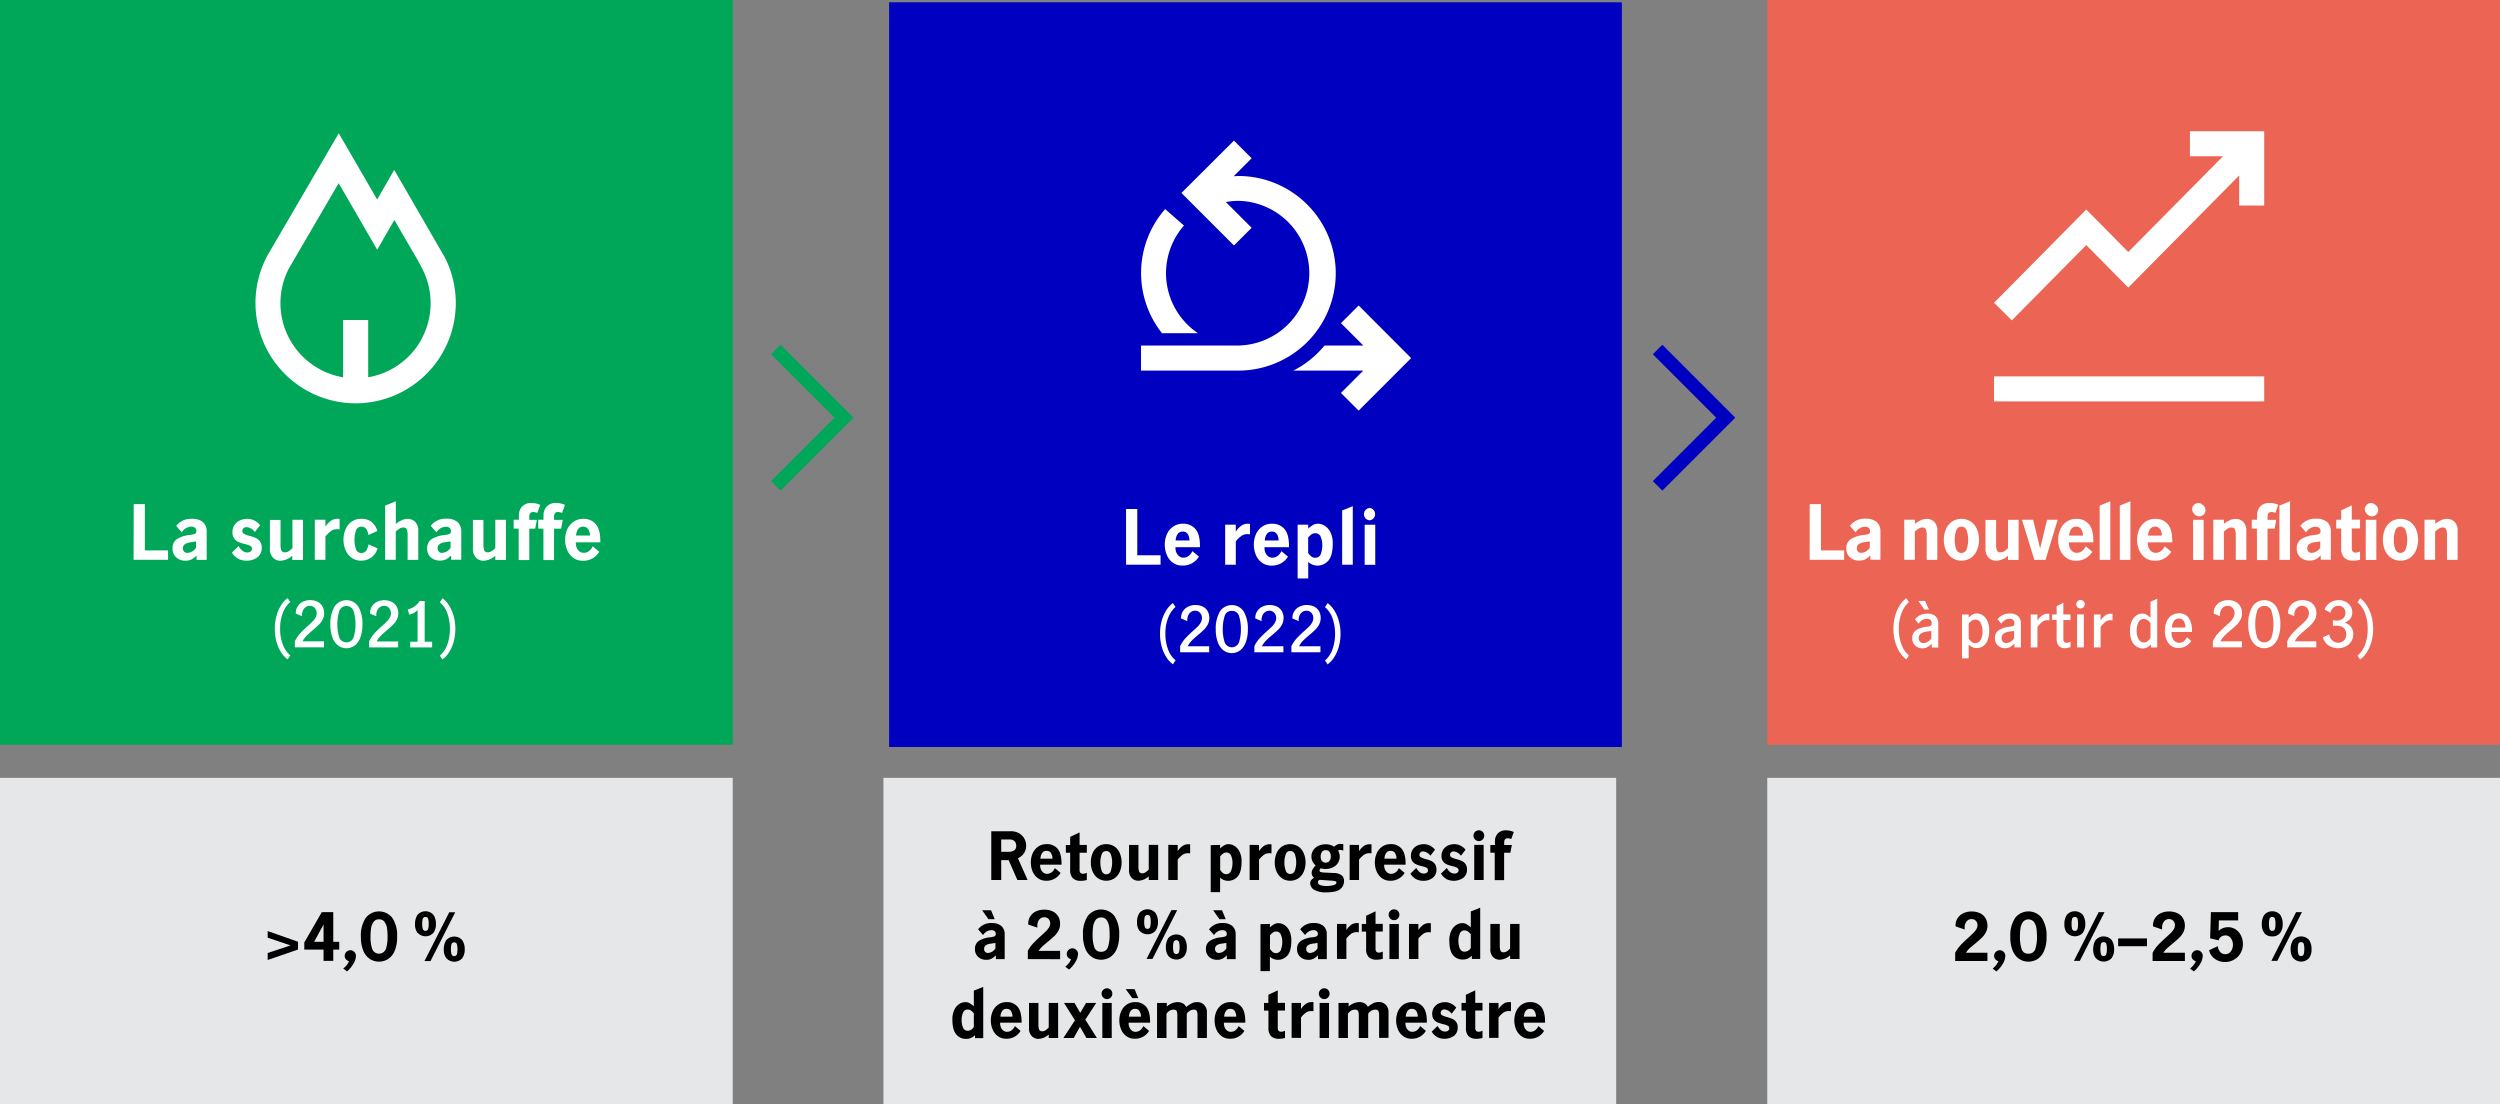 <svg xmlns="http://www.w3.org/2000/svg" viewBox="0 0 797.49 352.22"><rect x="0" y="0" width="797.49" height="352.22" fill="#808080" stroke="none"/><defs><style>.cls-1{fill:#00a758;}.cls-2{fill:#0000c1;}.cls-3{fill:#ec6453;}.cls-4{fill:#e6e7e8;}.cls-5{fill:#fff;}</style></defs><g id="Layer_6" data-name="Layer 6"><rect class="cls-1" width="233.74" height="237.56"/><rect class="cls-2" x="283.63" y="0.73" width="233.74" height="237.56"/><rect class="cls-3" x="563.75" width="233.74" height="237.56"/><rect class="cls-4" y="248.13" width="233.74" height="104.09"/><rect class="cls-4" x="281.81" y="248.13" width="233.74" height="104.09"/><rect class="cls-4" x="563.75" y="248.13" width="233.74" height="104.09"/></g><g id="Copy"><path d="M86.18,338l7.29-2.43-7.29-2.46V331l9.68,3.4v2.48l-9.68,3.34Z" transform="translate(-0.79 -33.99)"/><path d="M104,336.9H97.86v-2.27l5.58-9.68h3.66v9.47H109v2.48H107.1v3.61H104Zm0-2.48V328.9h0l-3,5.52Z" transform="translate(-0.79 -33.99)"/><path d="M111.47,341.75a5.11,5.11,0,0,0,.65-1.15,1.92,1.92,0,0,1-1-.62,1.62,1.62,0,0,1-.38-1.06,1.84,1.84,0,0,1,1.81-1.81,1.69,1.69,0,0,1,1.26.54,1.75,1.75,0,0,1,.53,1.27,5.26,5.26,0,0,1-.86,2.57,8.67,8.67,0,0,1-2,2.38l-1.2-.9A7.89,7.89,0,0,0,111.47,341.75Z" transform="translate(-0.79 -33.99)"/><path d="M118.84,339.94a5.71,5.71,0,0,1-2.11-2.58,10.76,10.76,0,0,1-.81-4.49,10.08,10.08,0,0,1,1.54-6.08,5.38,5.38,0,0,1,8.48,0,10.16,10.16,0,0,1,1.53,6.08,10.76,10.76,0,0,1-.81,4.49,5.71,5.71,0,0,1-2.11,2.58,5.44,5.44,0,0,1-5.71,0Zm5.07-3.31a12.25,12.25,0,0,0,.51-3.76,20.44,20.44,0,0,0-.14-2.59,4.9,4.9,0,0,0-.75-2.09,2,2,0,0,0-1.84-.93,2,2,0,0,0-1.81.93,4.9,4.9,0,0,0-.75,2.09,20.32,20.32,0,0,0-.15,2.59,12.23,12.23,0,0,0,.51,3.77,2.34,2.34,0,0,0,4.42,0Z" transform="translate(-0.79 -33.99)"/><path d="M134,331.63a4.51,4.51,0,0,1-.82-2.77,5.32,5.32,0,0,1,.77-3,3.37,3.37,0,0,1,5.13,0,5.25,5.25,0,0,1,.78,2.95,4.6,4.6,0,0,1-.82,2.76,3.41,3.41,0,0,1-5,0Zm3.36-1.29a5.76,5.76,0,0,0,.19-1.61,5.88,5.88,0,0,0-.18-1.65.79.79,0,0,0-.85-.57.81.81,0,0,0-.87.57,5.88,5.88,0,0,0-.18,1.65,5.41,5.41,0,0,0,.19,1.61.9.9,0,0,0,1.7,0ZM144.1,325H146l-7.88,15.56H136.2Zm-.92,14.68a4.49,4.49,0,0,1-.82-2.75,5.31,5.31,0,0,1,.76-3,3.4,3.4,0,0,1,5.15,0,5.32,5.32,0,0,1,.77,3,4.55,4.55,0,0,1-.82,2.75,3.4,3.4,0,0,1-5,0Zm3.36-1.28a7.18,7.18,0,0,0,0-3.24.93.93,0,0,0-1.72,0,5.78,5.78,0,0,0-.18,1.65,5.4,5.4,0,0,0,.19,1.59.9.9,0,0,0,1.7,0Z" transform="translate(-0.79 -33.99)"/><path class="cls-5" d="M43.45,194.8H47v14.76h7.4v3h-11Z" transform="translate(-0.79 -33.99)"/><path class="cls-5" d="M57,211.79A3.59,3.59,0,0,1,55.83,209,3.43,3.43,0,0,1,57.16,206a9.52,9.52,0,0,1,4.26-1.37,8.2,8.2,0,0,0,1.28-.25,1.08,1.08,0,0,0,.56-.35,1.16,1.16,0,0,0,.16-.67,1.22,1.22,0,0,0-.41-1,1.67,1.67,0,0,0-1.13-.36,3.34,3.34,0,0,0-1.73.46,4.09,4.09,0,0,0-1.37,1.32L57,201.76a5.89,5.89,0,0,1,5-2.26,5.1,5.1,0,0,1,3.56,1.08,3.89,3.89,0,0,1,1.16,3v9H63.49v-1.39a6.17,6.17,0,0,1-1.64,1.27,4.13,4.13,0,0,1-1.89.39A4.2,4.2,0,0,1,57,211.79Zm6.32-3.09v-2h0L61.5,207a3.58,3.58,0,0,0-1.78.64,1.58,1.58,0,0,0-.58,1.31,1.47,1.47,0,0,0,.38,1,1.41,1.41,0,0,0,1.11.41A3.44,3.44,0,0,0,63.32,208.7Z" transform="translate(-0.79 -33.99)"/><path class="cls-5" d="M76.7,212.19a5.57,5.57,0,0,1-1.93-1.93l2.13-2.07a5,5,0,0,0,1.17,1.44,2.43,2.43,0,0,0,1.62.6,2,2,0,0,0,1-.29,1,1,0,0,0,.47-.88,1,1,0,0,0-.55-.95,7.68,7.68,0,0,0-1.76-.59,13.46,13.46,0,0,1-2-.65,3.25,3.25,0,0,1-1.34-1.09,3.28,3.28,0,0,1-.57-2A4,4,0,0,1,77.33,200a5.42,5.42,0,0,1,2.31-.5,4.94,4.94,0,0,1,2.39.58,5.83,5.83,0,0,1,1.74,1.44l-1.68,2.18a3.77,3.77,0,0,0-2.57-1.56,1.43,1.43,0,0,0-1.06.36,1.19,1.19,0,0,0-.36.87,1,1,0,0,0,.55.92,9.7,9.7,0,0,0,1.73.64,14.09,14.09,0,0,1,2,.68,3.48,3.48,0,0,1,1.34,1.09,3.25,3.25,0,0,1,.56,2,3.63,3.63,0,0,1-1.38,3.07,5.38,5.38,0,0,1-3.39,1.06A5.55,5.55,0,0,1,76.7,212.19Z" transform="translate(-0.79 -33.99)"/><path class="cls-5" d="M87.89,211.91a4,4,0,0,1-1-3v-9.07h3.39v7.87a5.43,5.43,0,0,0,.24,1.8,1.07,1.07,0,0,0,1.15.67,2.14,2.14,0,0,0,1.23-.37,5.83,5.83,0,0,0,1.17-1v-9h3.38v12.79H94v-1.32a6,6,0,0,1-3.82,1.59A3.37,3.37,0,0,1,87.89,211.91Z" transform="translate(-0.79 -33.99)"/><path class="cls-5" d="M104.6,199.79V202a7.12,7.12,0,0,1,1.74-1.88,3.69,3.69,0,0,1,2.17-.64,5.12,5.12,0,0,1,.62.05v3.34a4.32,4.32,0,0,0-.84-.07,3.23,3.23,0,0,0-1.88.56,9.12,9.12,0,0,0-1.81,1.76v7.44h-3.39V199.79Z" transform="translate(-0.79 -33.99)"/><path class="cls-5" d="M112.93,211.91a5.73,5.73,0,0,1-1.92-2.46,8.13,8.13,0,0,1-.65-3.27,8.52,8.52,0,0,1,.63-3.28,5.71,5.71,0,0,1,1.91-2.46,5.07,5.07,0,0,1,3.07-.94,5.13,5.13,0,0,1,3.39,1,6.39,6.39,0,0,1,1.82,2.84l-2.85,1.32a5.39,5.39,0,0,0-.72-1.94A1.83,1.83,0,0,0,116,202a1.68,1.68,0,0,0-1.66,1.27,8.23,8.23,0,0,0-.47,2.91,8.76,8.76,0,0,0,.45,2.91,1.7,1.7,0,0,0,1.68,1.29,1.77,1.77,0,0,0,1.62-.74,5.42,5.42,0,0,0,.71-2l2.91,1.28a5.39,5.39,0,0,1-1.94,2.85,5.28,5.28,0,0,1-3.3,1.06A4.93,4.93,0,0,1,112.93,211.91Z" transform="translate(-0.79 -33.99)"/><path class="cls-5" d="M127.06,193.89v7.22a8.51,8.51,0,0,1,1.85-1.16,4.49,4.49,0,0,1,1.92-.45,3.46,3.46,0,0,1,2.38.94,4,4,0,0,1,1,3.07v9.07h-3.39v-7.84a4.92,4.92,0,0,0-.26-1.84,1.07,1.07,0,0,0-1.1-.64,2.29,2.29,0,0,0-1.23.36,9,9,0,0,0-1.2.94v9h-3.38V195.26Z" transform="translate(-0.79 -33.99)"/><path class="cls-5" d="M138.21,211.79a3.59,3.59,0,0,1-1.16-2.81,3.43,3.43,0,0,1,1.33-2.95,9.52,9.52,0,0,1,4.26-1.37,8,8,0,0,0,1.27-.25,1,1,0,0,0,.56-.35,1.08,1.08,0,0,0,.16-.67,1.22,1.22,0,0,0-.41-1,1.65,1.65,0,0,0-1.13-.36,3.31,3.31,0,0,0-1.72.46,4,4,0,0,0-1.37,1.32l-1.8-2.09a5.87,5.87,0,0,1,5-2.26,5.07,5.07,0,0,1,3.56,1.08,3.86,3.86,0,0,1,1.17,3v9H144.7v-1.39a6.14,6.14,0,0,1-1.63,1.27,4.15,4.15,0,0,1-1.9.39A4.21,4.21,0,0,1,138.21,211.79Zm6.32-3.09v-2h0l-1.78.26a3.65,3.65,0,0,0-1.78.64,1.6,1.6,0,0,0-.57,1.31,1.35,1.35,0,0,0,1.49,1.44A3.43,3.43,0,0,0,144.53,208.7Z" transform="translate(-0.79 -33.99)"/><path class="cls-5" d="M152.65,211.91a3.93,3.93,0,0,1-1-3v-9.07H155v7.87a5.43,5.43,0,0,0,.24,1.8,1.07,1.07,0,0,0,1.15.67,2.14,2.14,0,0,0,1.23-.37,5.83,5.83,0,0,0,1.17-1v-9h3.38v12.79h-3.38v-1.32a6,6,0,0,1-3.82,1.59A3.33,3.33,0,0,1,152.65,211.91Z" transform="translate(-0.79 -33.99)"/><path class="cls-5" d="M164.65,202.6v-2.81h1.67v-1.37a4.09,4.09,0,0,1,1-2.83,3.85,3.85,0,0,1,3-1.15,6.8,6.8,0,0,1,2.79.6l-.91,2.57a4.07,4.07,0,0,0-1.3-.29c-.85,0-1.27.5-1.27,1.51v1h2.42l-.53,2.81h-1.89v10h-3.39v-10Z" transform="translate(-0.79 -33.99)"/><path class="cls-5" d="M172.49,202.6v-2.81h1.68v-1.37a4.12,4.12,0,0,1,1-2.83,3.89,3.89,0,0,1,3.05-1.15,6.8,6.8,0,0,1,2.79.6l-.92,2.57a4,4,0,0,0-1.29-.29c-.85,0-1.27.5-1.27,1.51v1h2.78l-.53,2.81h-2.25v10h-3.39v-10Z" transform="translate(-0.79 -33.99)"/><path class="cls-5" d="M183.63,211.91a5.73,5.73,0,0,1-1.92-2.46,8.3,8.3,0,0,1-.65-3.27,8.18,8.18,0,0,1,.66-3.28,5.71,5.71,0,0,1,2-2.46,5.38,5.38,0,0,1,3.17-.94,5,5,0,0,1,3.93,1.67q1.47,1.67,1.47,5.51V207h-7.8a3.54,3.54,0,0,0,.21,1.57,3.09,3.09,0,0,0,.88,1.28,2.15,2.15,0,0,0,1.4.49,2.74,2.74,0,0,0,1.72-.59,3.85,3.85,0,0,0,1.16-1.5l2.09,1.75a5.85,5.85,0,0,1-5.25,2.86A5,5,0,0,1,183.63,211.91Zm4.8-9.09a2,2,0,0,0-3.27,0,4,4,0,0,0-.6,2H189A3.68,3.68,0,0,0,188.43,202.82Z" transform="translate(-0.79 -33.99)"/><path class="cls-5" d="M90.47,242.1A12,12,0,0,1,89,238.74a15,15,0,0,1-.55-4.17,15.19,15.19,0,0,1,.56-4.18A12.34,12.34,0,0,1,90.48,227a8.24,8.24,0,0,1,2.07-2.22l.82,1.24a8.86,8.86,0,0,0-2.32,3.4,13.35,13.35,0,0,0-.9,5.1,13.49,13.49,0,0,0,.91,5.19,7.92,7.92,0,0,0,2.33,3.33l-.84,1.28A8.27,8.27,0,0,1,90.47,242.1Z" transform="translate(-0.79 -33.99)"/><path class="cls-5" d="M96.48,236.1a33.55,33.55,0,0,1,2.45-2.39c.68-.6,1.21-1.09,1.58-1.47a5.83,5.83,0,0,0,.93-1.24,2.8,2.8,0,0,0,.37-1.41,2.4,2.4,0,0,0-.61-1.66,2,2,0,0,0-1.57-.68,2.28,2.28,0,0,0-1.4.46,2.73,2.73,0,0,0-.88,1.22,3.73,3.73,0,0,0-.2,1.64l-2-.86a3.94,3.94,0,0,1,2.2-3.74,5.51,5.51,0,0,1,4.8,0,3.77,3.77,0,0,1,1.53,1.51,4.47,4.47,0,0,1,.51,2.13,4.32,4.32,0,0,1-.47,2,6.25,6.25,0,0,1-1.16,1.6q-.69.69-1.89,1.71t-2.07,1.86a7.08,7.08,0,0,0-1.29,1.8h6.84v1.9H94.85v-1.92A10,10,0,0,1,96.48,236.1Z" transform="translate(-0.79 -33.99)"/><path class="cls-5" d="M108.56,239.84a5.82,5.82,0,0,1-1.77-2.64,11.81,11.81,0,0,1-.62-4,10.8,10.8,0,0,1,1.29-5.64,4.53,4.53,0,0,1,7.67,0,10.9,10.9,0,0,1,1.28,5.64,11.81,11.81,0,0,1-.62,4,5.82,5.82,0,0,1-1.77,2.64,4.47,4.47,0,0,1-5.46,0Zm5.06-2.64a12.67,12.67,0,0,0,.57-4,13.87,13.87,0,0,0-.56-4.14,2.42,2.42,0,0,0-4.66,0,13.87,13.87,0,0,0-.56,4.14,12.67,12.67,0,0,0,.57,4,2.43,2.43,0,0,0,4.64,0Z" transform="translate(-0.79 -33.99)"/><path class="cls-5" d="M120.16,236.1a33.55,33.55,0,0,1,2.45-2.39c.68-.6,1.21-1.09,1.58-1.47a5.83,5.83,0,0,0,.93-1.24,2.8,2.8,0,0,0,.37-1.41,2.4,2.4,0,0,0-.61-1.66,2,2,0,0,0-1.57-.68,2.28,2.28,0,0,0-1.4.46,2.73,2.73,0,0,0-.88,1.22,3.73,3.73,0,0,0-.2,1.64l-2-.86A3.94,3.94,0,0,1,121,226a5.51,5.51,0,0,1,4.8,0,3.77,3.77,0,0,1,1.53,1.51,4.47,4.47,0,0,1,.51,2.13,4.32,4.32,0,0,1-.47,2,6.25,6.25,0,0,1-1.16,1.6q-.69.69-1.89,1.71t-2.07,1.86a7.08,7.08,0,0,0-1.29,1.8h6.84v1.9h-9.26v-1.92A10,10,0,0,1,120.16,236.1Z" transform="translate(-0.79 -33.99)"/><path class="cls-5" d="M134,238.71V228.59a5.39,5.39,0,0,1-2.66,1.48l-.5-1.64a7,7,0,0,0,2.18-1,5,5,0,0,0,1.58-1.73h1.66v13h2.38v1.8h-7v-1.8Z" transform="translate(-0.79 -33.99)"/><path class="cls-5" d="M144,227.08a12.31,12.31,0,0,1,1.49,3.36,15.91,15.91,0,0,1,0,8.33,12,12,0,0,1-1.5,3.37,8,8,0,0,1-2.08,2.23l-.82-1.24a8.37,8.37,0,0,0,2.33-3.38,15.21,15.21,0,0,0,0-10.31,8.05,8.05,0,0,0-2.33-3.33l.86-1.3A8.84,8.84,0,0,1,144,227.08Z" transform="translate(-0.79 -33.99)"/><path class="cls-5" d="M360,196.36h3.58v14.76H371v3H360Z" transform="translate(-0.79 -33.99)"/><path class="cls-5" d="M374.89,213.47A5.73,5.73,0,0,1,373,211a8.35,8.35,0,0,1-.65-3.28,8.13,8.13,0,0,1,.66-3.27,5.71,5.71,0,0,1,2-2.46,5.31,5.31,0,0,1,3.17-.94,5,5,0,0,1,3.93,1.67q1.47,1.67,1.47,5.51v.31h-7.8a3.54,3.54,0,0,0,.21,1.57,3,3,0,0,0,.88,1.27,2.11,2.11,0,0,0,1.4.5,2.74,2.74,0,0,0,1.72-.59,3.85,3.85,0,0,0,1.16-1.5l2.09,1.75a5.87,5.87,0,0,1-5.25,2.86A5,5,0,0,1,374.89,213.47Zm4.8-9.1a1.85,1.85,0,0,0-1.66-.81,1.81,1.81,0,0,0-1.61.84,3.93,3.93,0,0,0-.6,2h4.4A3.73,3.73,0,0,0,379.69,204.37Z" transform="translate(-0.79 -33.99)"/><path class="cls-5" d="M395,201.35v2.23a7.12,7.12,0,0,1,1.74-1.88,3.62,3.62,0,0,1,2.17-.64,5.12,5.12,0,0,1,.62.05v3.34a4.28,4.28,0,0,0-.84-.08,3.24,3.24,0,0,0-1.88.57A8.84,8.84,0,0,0,395,206.7v7.44h-3.39V201.35Z" transform="translate(-0.79 -33.99)"/><path class="cls-5" d="M403.33,213.47a5.73,5.73,0,0,1-1.92-2.46,8.51,8.51,0,0,1,0-6.55,5.71,5.71,0,0,1,2-2.46,5.28,5.28,0,0,1,3.17-.94,5,5,0,0,1,3.93,1.67q1.47,1.67,1.47,5.51v.31h-7.8a3.54,3.54,0,0,0,.21,1.57,2.91,2.91,0,0,0,.88,1.27,2.11,2.11,0,0,0,1.4.5,2.76,2.76,0,0,0,1.72-.59,3.85,3.85,0,0,0,1.16-1.5l2.09,1.75a5.88,5.88,0,0,1-5.26,2.86A5,5,0,0,1,403.33,213.47Zm4.8-9.1a1.85,1.85,0,0,0-1.66-.81,1.81,1.81,0,0,0-1.61.84,3.84,3.84,0,0,0-.6,2h4.39A3.73,3.73,0,0,0,408.13,204.37Z" transform="translate(-0.79 -33.99)"/><path class="cls-5" d="M418.11,201.35v1.25a10.28,10.28,0,0,1,1.57-1.17,3.25,3.25,0,0,1,1.57-.37,4.14,4.14,0,0,1,2.12.65,5,5,0,0,1,1.82,2.08,7.76,7.76,0,0,1,.74,3.63q0,3.75-1.38,5.37a4.45,4.45,0,0,1-3.56,1.62,4.2,4.2,0,0,1-2.88-1.18v5.28h-3.38V201.35Zm4,9.36a7.53,7.53,0,0,0,.49-2.83,6.72,6.72,0,0,0-.5-2.62,1.78,1.78,0,0,0-1.75-1.17,2,2,0,0,0-1.18.36,6,6,0,0,0-1.08,1v4.94a5.48,5.48,0,0,0,1,1.11,1.87,1.87,0,0,0,1.2.4A1.81,1.81,0,0,0,422.13,210.71Z" transform="translate(-0.79 -33.99)"/><path class="cls-5" d="M428.93,196.81l3.39-1.36v18.69h-3.39Z" transform="translate(-0.79 -33.99)"/><path class="cls-5" d="M436.41,199.37a2,2,0,0,1,1.38-3.35,2,2,0,0,1,0,3.94A1.89,1.89,0,0,1,436.41,199.37Zm-.3,2h3.38v12.79h-3.38Z" transform="translate(-0.79 -33.99)"/><path class="cls-5" d="M372.87,243.66a11.76,11.76,0,0,1-1.49-3.36,15.07,15.07,0,0,1-.55-4.17,14.77,14.77,0,0,1,.56-4.18,12.34,12.34,0,0,1,1.49-3.36,8,8,0,0,1,2.07-2.22l.82,1.24a8.78,8.78,0,0,0-2.32,3.4,13.28,13.28,0,0,0-.9,5.1,13.49,13.49,0,0,0,.91,5.19,8,8,0,0,0,2.33,3.33l-.84,1.28A8.41,8.41,0,0,1,372.87,243.66Z" transform="translate(-0.79 -33.99)"/><path class="cls-5" d="M378.88,237.66a31.64,31.64,0,0,1,2.45-2.39c.68-.6,1.2-1.09,1.58-1.47a5.83,5.83,0,0,0,.93-1.24,3,3,0,0,0,.37-1.41,2.43,2.43,0,0,0-.61-1.66,2,2,0,0,0-1.57-.68,2.2,2.2,0,0,0-1.4.46,2.61,2.61,0,0,0-.88,1.22,3.58,3.58,0,0,0-.2,1.64l-2-.86a3.87,3.87,0,0,1,.55-2.22,4,4,0,0,1,1.65-1.52,5.51,5.51,0,0,1,4.8,0,3.71,3.71,0,0,1,1.53,1.51,4.62,4.62,0,0,1,0,4.14,6.5,6.5,0,0,1-1.16,1.6q-.69.69-1.89,1.71a27.39,27.39,0,0,0-2.07,1.86,6.74,6.74,0,0,0-1.29,1.8h6.84v1.9h-9.26v-1.92A9.67,9.67,0,0,1,378.88,237.66Z" transform="translate(-0.79 -33.99)"/><path class="cls-5" d="M391,241.4a5.82,5.82,0,0,1-1.77-2.64,11.61,11.61,0,0,1-.62-4,10.75,10.75,0,0,1,1.29-5.64,4.53,4.53,0,0,1,7.67,0,10.85,10.85,0,0,1,1.28,5.64,11.85,11.85,0,0,1-.62,4,6,6,0,0,1-1.77,2.64,4.47,4.47,0,0,1-5.46,0Zm5.06-2.64a12.72,12.72,0,0,0,.57-4,13.78,13.78,0,0,0-.56-4.14,2.28,2.28,0,0,0-2.34-1.76,2.25,2.25,0,0,0-2.32,1.76,13.46,13.46,0,0,0-.56,4.14,12.72,12.72,0,0,0,.57,4,2.43,2.43,0,0,0,4.64,0Z" transform="translate(-0.79 -33.99)"/><path class="cls-5" d="M402.56,237.66a31.64,31.64,0,0,1,2.45-2.39c.68-.6,1.2-1.09,1.58-1.47a5.83,5.83,0,0,0,.93-1.24,3,3,0,0,0,.37-1.41,2.43,2.43,0,0,0-.61-1.66,2,2,0,0,0-1.57-.68,2.2,2.2,0,0,0-1.4.46,2.61,2.61,0,0,0-.88,1.22,3.58,3.58,0,0,0-.2,1.64l-2-.86a3.87,3.87,0,0,1,.55-2.22,4,4,0,0,1,1.65-1.52,5.51,5.51,0,0,1,4.8,0,3.71,3.71,0,0,1,1.53,1.51,4.62,4.62,0,0,1,0,4.14,6.5,6.5,0,0,1-1.16,1.6q-.69.69-1.89,1.71a27.39,27.39,0,0,0-2.07,1.86,6.74,6.74,0,0,0-1.29,1.8h6.84v1.9h-9.26v-1.92A9.67,9.67,0,0,1,402.56,237.66Z" transform="translate(-0.79 -33.99)"/><path class="cls-5" d="M414.4,237.66a31.64,31.64,0,0,1,2.45-2.39c.68-.6,1.2-1.09,1.58-1.47a5.83,5.83,0,0,0,.93-1.24,3,3,0,0,0,.37-1.41,2.43,2.43,0,0,0-.61-1.66,2,2,0,0,0-1.57-.68,2.2,2.2,0,0,0-1.4.46,2.61,2.61,0,0,0-.88,1.22,3.58,3.58,0,0,0-.2,1.64l-2-.86a3.87,3.87,0,0,1,.55-2.22,4,4,0,0,1,1.65-1.52,5.51,5.51,0,0,1,4.8,0,3.71,3.71,0,0,1,1.53,1.51,4.62,4.62,0,0,1,0,4.14,6.5,6.5,0,0,1-1.16,1.6q-.69.69-1.89,1.71a27.39,27.39,0,0,0-2.07,1.86,6.74,6.74,0,0,0-1.29,1.8H422v1.9h-9.26v-1.92A9.67,9.67,0,0,1,414.4,237.66Z" transform="translate(-0.79 -33.99)"/><path class="cls-5" d="M426.37,228.64a12.34,12.34,0,0,1,1.49,3.36,15.46,15.46,0,0,1,.55,4.17,15,15,0,0,1-.56,4.16,12.73,12.73,0,0,1-1.5,3.37,8.17,8.17,0,0,1-2.08,2.23l-.82-1.24a8.54,8.54,0,0,0,2.33-3.38,15.21,15.21,0,0,0,0-10.31,8.14,8.14,0,0,0-2.33-3.33l.86-1.3A8.84,8.84,0,0,1,426.37,228.64Z" transform="translate(-0.79 -33.99)"/><path class="cls-5" d="M578.09,194.8h3.58v14.76h7.39v3h-11Z" transform="translate(-0.79 -33.99)"/><path class="cls-5" d="M590.92,211.79a3.59,3.59,0,0,1-1.16-2.81,3.43,3.43,0,0,1,1.33-2.95,9.52,9.52,0,0,1,4.26-1.37,8,8,0,0,0,1.27-.25,1,1,0,0,0,.56-.35,1.08,1.08,0,0,0,.16-.67,1.22,1.22,0,0,0-.41-1,1.65,1.65,0,0,0-1.13-.36,3.31,3.31,0,0,0-1.72.46,4,4,0,0,0-1.37,1.32l-1.8-2.09a5.87,5.87,0,0,1,5-2.26,5.07,5.07,0,0,1,3.56,1.08,3.86,3.86,0,0,1,1.17,3v9h-3.22v-1.39a6.14,6.14,0,0,1-1.63,1.27,4.15,4.15,0,0,1-1.9.39A4.21,4.21,0,0,1,590.92,211.79Zm6.32-3.09v-2h0l-1.78.26a3.65,3.65,0,0,0-1.78.64,1.6,1.6,0,0,0-.57,1.31,1.35,1.35,0,0,0,1.49,1.44A3.43,3.43,0,0,0,597.24,208.7Z" transform="translate(-0.79 -33.99)"/><path class="cls-5" d="M611.64,199.79v1.32a8.51,8.51,0,0,1,1.85-1.16,4.49,4.49,0,0,1,1.92-.45,3.46,3.46,0,0,1,2.38.94,4,4,0,0,1,1,3.07v9.07h-3.39v-7.84a4.92,4.92,0,0,0-.26-1.84,1.07,1.07,0,0,0-1.1-.64,2.29,2.29,0,0,0-1.23.36,9,9,0,0,0-1.2.94v9h-3.38V199.79Z" transform="translate(-0.79 -33.99)"/><path class="cls-5" d="M623.43,211.92a5.67,5.67,0,0,1-1.92-2.44,8.24,8.24,0,0,1-.65-3.3,8.51,8.51,0,0,1,.63-3.3,5.62,5.62,0,0,1,1.91-2.45,5.55,5.55,0,0,1,6.15,0,5.6,5.6,0,0,1,1.9,2.45,8.76,8.76,0,0,1,0,6.6,5.67,5.67,0,0,1-1.92,2.44,5.45,5.45,0,0,1-6.09,0Zm4.74-2.83a9.4,9.4,0,0,0,0-5.81,1.72,1.72,0,0,0-1.7-1.28,1.68,1.68,0,0,0-1.66,1.27,8.23,8.23,0,0,0-.47,2.91,8.76,8.76,0,0,0,.45,2.91,1.7,1.7,0,0,0,1.68,1.29A1.72,1.72,0,0,0,628.17,209.09Z" transform="translate(-0.79 -33.99)"/><path class="cls-5" d="M635.16,211.91a3.93,3.93,0,0,1-1-3v-9.07h3.38v7.87a5.43,5.43,0,0,0,.24,1.8,1.08,1.08,0,0,0,1.16.67,2.17,2.17,0,0,0,1.23-.37,5.83,5.83,0,0,0,1.17-1v-9h3.38v12.79h-3.38v-1.32a6,6,0,0,1-3.82,1.59A3.37,3.37,0,0,1,635.16,211.91Z" transform="translate(-0.79 -33.99)"/><path class="cls-5" d="M645.79,199.79h3.56l2.23,9.17h0l2.21-9.17h3.39l-3.87,12.79h-3.57Z" transform="translate(-0.79 -33.99)"/><path class="cls-5" d="M659.91,211.91a5.83,5.83,0,0,1-1.93-2.46,8.29,8.29,0,0,1-.64-3.27,8.18,8.18,0,0,1,.66-3.28,5.71,5.71,0,0,1,2-2.46,5.34,5.34,0,0,1,3.16-.94,5,5,0,0,1,3.94,1.67c1,1.11,1.46,3,1.46,5.51V207h-7.79a3.54,3.54,0,0,0,.21,1.57,2.92,2.92,0,0,0,.88,1.28,2.15,2.15,0,0,0,1.4.49,2.76,2.76,0,0,0,1.72-.59,3.85,3.85,0,0,0,1.16-1.5l2.09,1.75a5.87,5.87,0,0,1-5.26,2.86A4.93,4.93,0,0,1,659.91,211.91Zm4.8-9.09a1.84,1.84,0,0,0-1.66-.82,1.8,1.8,0,0,0-1.61.84,3.85,3.85,0,0,0-.6,2h4.39A3.68,3.68,0,0,0,664.71,202.82Z" transform="translate(-0.79 -33.99)"/><path class="cls-5" d="M670.58,195.26l3.39-1.37v18.69h-3.39Z" transform="translate(-0.79 -33.99)"/><path class="cls-5" d="M677,195.26l3.38-1.37v18.69H677Z" transform="translate(-0.79 -33.99)"/><path class="cls-5" d="M685.08,211.91a5.73,5.73,0,0,1-1.92-2.46,8.3,8.3,0,0,1-.65-3.27,8.18,8.18,0,0,1,.66-3.28,5.71,5.71,0,0,1,2-2.46,5.38,5.38,0,0,1,3.17-.94,5,5,0,0,1,3.94,1.67q1.46,1.67,1.46,5.51V207h-7.8a3.41,3.41,0,0,0,.22,1.57,3,3,0,0,0,.87,1.28,2.16,2.16,0,0,0,1.41.49,2.71,2.71,0,0,0,1.71-.59,3.87,3.87,0,0,0,1.17-1.5l2.08,1.75a5.84,5.84,0,0,1-5.25,2.86A5,5,0,0,1,685.08,211.91Zm4.8-9.09a1.82,1.82,0,0,0-1.66-.82,1.79,1.79,0,0,0-1.6.84,3.85,3.85,0,0,0-.6,2h4.39A3.68,3.68,0,0,0,689.88,202.82Z" transform="translate(-0.79 -33.99)"/><path class="cls-5" d="M700.67,197.81a1.92,1.92,0,0,1,0-2.77,1.94,1.94,0,0,1,2.77,0,2,2,0,1,1-2.77,2.77Zm-.3,2h3.38v12.79h-3.38Z" transform="translate(-0.79 -33.99)"/><path class="cls-5" d="M710.21,199.79v1.32a8.45,8.45,0,0,1,1.84-1.16,4.49,4.49,0,0,1,1.92-.45,3.46,3.46,0,0,1,2.38.94,4,4,0,0,1,1,3.07v9.07H714v-7.84a4.89,4.89,0,0,0-.27-1.84,1.07,1.07,0,0,0-1.1-.64,2.25,2.25,0,0,0-1.22.36,7.91,7.91,0,0,0-1.2.94v9h-3.39V199.79Z" transform="translate(-0.79 -33.99)"/><path class="cls-5" d="M719.09,202.6v-2.81h1.68v-1.37a4.08,4.08,0,0,1,1-2.83,3.87,3.87,0,0,1,3.05-1.15,6.46,6.46,0,0,1,2.73.58l-.91,2.56a3.88,3.88,0,0,0-1.27-.26c-.83,0-1.25.5-1.25,1.51v1h2.78l-.52,2.81h-2.26v10h-3.38v-10Z" transform="translate(-0.79 -33.99)"/><path class="cls-5" d="M727.92,195.26l3.38-1.37v18.69h-3.38Z" transform="translate(-0.79 -33.99)"/><path class="cls-5" d="M734.6,211.79a3.62,3.62,0,0,1-1.16-2.81,3.43,3.43,0,0,1,1.33-2.95,9.52,9.52,0,0,1,4.26-1.37,7.78,7.78,0,0,0,1.27-.25,1.12,1.12,0,0,0,.57-.35,1.16,1.16,0,0,0,.15-.67,1.19,1.19,0,0,0-.41-1,1.62,1.62,0,0,0-1.12-.36,3.34,3.34,0,0,0-1.73.46,4,4,0,0,0-1.37,1.32l-1.8-2.09a5.89,5.89,0,0,1,5-2.26,5.12,5.12,0,0,1,3.57,1.08,3.89,3.89,0,0,1,1.16,3v9h-3.22v-1.39a6.14,6.14,0,0,1-1.63,1.27,4.13,4.13,0,0,1-1.89.39A4.24,4.24,0,0,1,734.6,211.79Zm6.33-3.09v-2h0l-1.78.26a3.57,3.57,0,0,0-1.77.64,1.58,1.58,0,0,0-.58,1.31,1.35,1.35,0,0,0,1.49,1.44A3.46,3.46,0,0,0,740.93,208.7Z" transform="translate(-0.79 -33.99)"/><path class="cls-5" d="M748.62,211.9a4.09,4.09,0,0,1-1-3V202.6h-1.59v-2.81h1.59v-3l3.38-1.61v4.58h2.64v2.81h-2.64V209a1.45,1.45,0,0,0,.29.9,1.1,1.1,0,0,0,.94.37,3,3,0,0,0,1.41-.38v2.64a7.12,7.12,0,0,1-2.18.31A3.93,3.93,0,0,1,748.62,211.9Z" transform="translate(-0.79 -33.99)"/><path class="cls-5" d="M755.75,197.81a1.92,1.92,0,0,1,0-2.77,1.94,1.94,0,0,1,2.77,0,2,2,0,1,1-2.77,2.77Zm-.3,2h3.38v12.79h-3.38Z" transform="translate(-0.79 -33.99)"/><path class="cls-5" d="M763.49,211.92a5.77,5.77,0,0,1-1.93-2.44,8.4,8.4,0,0,1-.64-3.3,8.51,8.51,0,0,1,.63-3.3,5.62,5.62,0,0,1,1.91-2.45,5.53,5.53,0,0,1,6.14,0,5.55,5.55,0,0,1,1.91,2.45,8.76,8.76,0,0,1,0,6.6,5.67,5.67,0,0,1-1.92,2.44,5.45,5.45,0,0,1-6.09,0Zm4.73-2.83a9.21,9.21,0,0,0,0-5.81,1.7,1.7,0,0,0-1.69-1.28,1.68,1.68,0,0,0-1.66,1.27,8.23,8.23,0,0,0-.47,2.91,8.76,8.76,0,0,0,.45,2.91,1.75,1.75,0,0,0,3.37,0Z" transform="translate(-0.79 -33.99)"/><path class="cls-5" d="M777.62,199.79v1.32a8.51,8.51,0,0,1,1.85-1.16,4.49,4.49,0,0,1,1.92-.45,3.44,3.44,0,0,1,2.37.94,4,4,0,0,1,1,3.07v9.07h-3.39v-7.84a5.13,5.13,0,0,0-.26-1.84,1.09,1.09,0,0,0-1.11-.64,2.25,2.25,0,0,0-1.22.36,9,9,0,0,0-1.2.94v9h-3.38V199.79Z" transform="translate(-0.79 -33.99)"/><path class="cls-5" d="M606.83,242.1a12,12,0,0,1-1.49-3.36,15,15,0,0,1-.55-4.17,15.19,15.19,0,0,1,.56-4.18,12.34,12.34,0,0,1,1.49-3.36,8.24,8.24,0,0,1,2.07-2.22l.82,1.24a8.86,8.86,0,0,0-2.32,3.4,13.35,13.35,0,0,0-.9,5.1,13.49,13.49,0,0,0,.91,5.19,7.92,7.92,0,0,0,2.33,3.33l-.84,1.28A8.27,8.27,0,0,1,606.83,242.1Z" transform="translate(-0.79 -33.99)"/><path class="cls-5" d="M611.71,239.9a3.06,3.06,0,0,1-.92-2.33,2.92,2.92,0,0,1,1.11-2.48,7.79,7.79,0,0,1,3.53-1.18,4.31,4.31,0,0,0,1-.19.76.76,0,0,0,.44-.33,1.22,1.22,0,0,0,.13-.64,1.33,1.33,0,0,0-.41-1,1.62,1.62,0,0,0-1.11-.37,2.78,2.78,0,0,0-1.5.42,3.77,3.77,0,0,0-1.16,1.16l-1.16-1.38a4.69,4.69,0,0,1,3.92-1.84,3.7,3.7,0,0,1,2.64.84,3.15,3.15,0,0,1,.88,2.4v7.56H617v-1.22a6.44,6.44,0,0,1-1.42,1.12,3.21,3.21,0,0,1-1.56.36A3.24,3.24,0,0,1,611.71,239.9Zm1-14.21h2.18l1.24,2.74h-1.46Zm4.16,11.88v-2.3h0l-1.38.18a4.35,4.35,0,0,0-2,.69,1.68,1.68,0,0,0-.62,1.39,1.64,1.64,0,0,0,.41,1.16,1.49,1.49,0,0,0,1.17.44A3.25,3.25,0,0,0,616.91,237.57Z" transform="translate(-0.79 -33.99)"/><path class="cls-5" d="M628.79,230v1a7.7,7.7,0,0,1,1.28-1,2.71,2.71,0,0,1,1.36-.33,3.41,3.41,0,0,1,1.8.56,4.29,4.29,0,0,1,1.5,1.77,7,7,0,0,1,.6,3.09,7.89,7.89,0,0,1-.59,3.3,3.91,3.91,0,0,1-1.5,1.8,3.73,3.73,0,0,1-1.93.54,3.43,3.43,0,0,1-2.52-1.18V244h-2.14V230Zm3.79,8.13a5.16,5.16,0,0,0,.63-2.73,6,6,0,0,0-.56-2.61,1.85,1.85,0,0,0-1.76-1.15,2.69,2.69,0,0,0-2.1,1.36v4.64a4,4,0,0,0,.91,1.08,1.74,1.74,0,0,0,1.17.44A1.92,1.92,0,0,0,632.58,238.1Z" transform="translate(-0.79 -33.99)"/><path class="cls-5" d="M638.09,239.9a3.06,3.06,0,0,1-.92-2.33,2.92,2.92,0,0,1,1.11-2.48,7.79,7.79,0,0,1,3.53-1.18,4.31,4.31,0,0,0,1-.19.76.76,0,0,0,.44-.33,1.22,1.22,0,0,0,.13-.64,1.33,1.33,0,0,0-.41-1,1.62,1.62,0,0,0-1.11-.37,2.78,2.78,0,0,0-1.5.42,3.77,3.77,0,0,0-1.16,1.16L638,231.55a4.69,4.69,0,0,1,3.92-1.84,3.7,3.7,0,0,1,2.64.84,3.15,3.15,0,0,1,.88,2.4v7.56h-2.06v-1.22a6.44,6.44,0,0,1-1.42,1.12,3.21,3.21,0,0,1-1.56.36A3.24,3.24,0,0,1,638.09,239.9Zm5.2-2.33v-2.3h0l-1.38.18a4.35,4.35,0,0,0-2,.69,1.68,1.68,0,0,0-.62,1.39,1.64,1.64,0,0,0,.41,1.16,1.49,1.49,0,0,0,1.17.44A3.25,3.25,0,0,0,643.29,237.57Z" transform="translate(-0.79 -33.99)"/><path class="cls-5" d="M650.73,230v1.94a6.23,6.23,0,0,1,1.5-1.64,3,3,0,0,1,1.76-.54c.16,0,.34,0,.54,0v2.14a3.58,3.58,0,0,0-.7-.06,2.56,2.56,0,0,0-1.54.51,7.81,7.81,0,0,0-1.56,1.67v6.48h-2.14V230Z" transform="translate(-0.79 -33.99)"/><path class="cls-5" d="M657.51,240a3.63,3.63,0,0,1-.66-2.42v-5.84h-1.44V230h1.44v-2.64l2.14-1.12V230h2.28v1.78H659v6c0,.86.35,1.28,1.06,1.28a2.29,2.29,0,0,0,1.22-.4l0,1.72a4.14,4.14,0,0,1-1.74.38A2.55,2.55,0,0,1,657.51,240Z" transform="translate(-0.79 -33.99)"/><path class="cls-5" d="M663.5,227.69a1.29,1.29,0,0,1,0-1.88,1.32,1.32,0,0,1,.94-.4,1.34,1.34,0,0,1,1,.39,1.32,1.32,0,0,1,0,1.89,1.31,1.31,0,0,1-1,.4A1.27,1.27,0,0,1,663.5,227.69Zm-.13,2.28h2.16v10.54h-2.16Z" transform="translate(-0.79 -33.99)"/><path class="cls-5" d="M670.87,230v1.94a6.23,6.23,0,0,1,1.5-1.64,3,3,0,0,1,1.76-.54c.16,0,.34,0,.54,0v2.14a3.58,3.58,0,0,0-.7-.06,2.56,2.56,0,0,0-1.54.51,7.81,7.81,0,0,0-1.56,1.67v6.48h-2.14V230Z" transform="translate(-0.79 -33.99)"/><path class="cls-5" d="M682.32,240.23a3.81,3.81,0,0,1-1.49-1.79,7.82,7.82,0,0,1-.58-3.29,7,7,0,0,1,.6-3.1,4.26,4.26,0,0,1,1.5-1.78,3.41,3.41,0,0,1,1.8-.56,2.7,2.7,0,0,1,1.33.33,8.22,8.22,0,0,1,1.31,1v-5.08l2.14-1v15.58h-2v-1a4.87,4.87,0,0,1-1.25,1,3.13,3.13,0,0,1-1.45.31A3.75,3.75,0,0,1,682.32,240.23Zm3.58-1.74a3.35,3.35,0,0,0,.89-1.08v-4.58a2.62,2.62,0,0,0-2.1-1.4,1.86,1.86,0,0,0-1.77,1.15,6,6,0,0,0-.55,2.61,5.27,5.27,0,0,0,.62,2.67,1.9,1.9,0,0,0,1.72,1.07A1.85,1.85,0,0,0,685.9,238.49Z" transform="translate(-0.79 -33.99)"/><path class="cls-5" d="M693.43,240.06a4.41,4.41,0,0,1-1.53-2,7.25,7.25,0,0,1-.53-2.88,7.17,7.17,0,0,1,.54-2.85,4.42,4.42,0,0,1,1.57-2,4.3,4.3,0,0,1,2.45-.7,3.62,3.62,0,0,1,3,1.4,6.8,6.8,0,0,1,1.08,4.18v.38h-6.5a4,4,0,0,0,.64,2.52,2.13,2.13,0,0,0,1.84.94,2.31,2.31,0,0,0,1.45-.51,4,4,0,0,0,1-1.27l1.34,1.18a4.88,4.88,0,0,1-1.68,1.64,4.62,4.62,0,0,1-2.38.6A3.94,3.94,0,0,1,693.43,240.06Zm4-7.91a1.73,1.73,0,0,0-1.59-.84,1.8,1.8,0,0,0-1.62.87,3.86,3.86,0,0,0-.6,2h4.3A3.86,3.86,0,0,0,697.42,232.15Z" transform="translate(-0.79 -33.99)"/><path class="cls-5" d="M708.28,236.1a31.64,31.64,0,0,1,2.45-2.39c.68-.6,1.2-1.09,1.58-1.47a5.83,5.83,0,0,0,.93-1.24,2.91,2.91,0,0,0,.37-1.41,2.45,2.45,0,0,0-.61-1.66,2,2,0,0,0-1.57-.68,2.26,2.26,0,0,0-1.4.46,2.66,2.66,0,0,0-.88,1.22,3.59,3.59,0,0,0-.2,1.64l-2-.86a3.91,3.91,0,0,1,.55-2.22,4,4,0,0,1,1.65-1.52,5.51,5.51,0,0,1,4.8,0,3.77,3.77,0,0,1,1.53,1.51,4.47,4.47,0,0,1,.51,2.13,4.32,4.32,0,0,1-.47,2,6.5,6.5,0,0,1-1.16,1.6q-.69.69-1.89,1.71a27.39,27.39,0,0,0-2.07,1.86,7.08,7.08,0,0,0-1.29,1.8h6.84v1.9h-9.26v-1.92A10,10,0,0,1,708.28,236.1Z" transform="translate(-0.79 -33.99)"/><path class="cls-5" d="M720.36,239.84a5.82,5.82,0,0,1-1.77-2.64,11.57,11.57,0,0,1-.62-4,10.8,10.8,0,0,1,1.29-5.64,4.53,4.53,0,0,1,7.67,0,10.9,10.9,0,0,1,1.28,5.64,11.81,11.81,0,0,1-.62,4,6,6,0,0,1-1.77,2.64,4.47,4.47,0,0,1-5.46,0Zm5.06-2.64a12.67,12.67,0,0,0,.57-4,13.87,13.87,0,0,0-.56-4.14,2.28,2.28,0,0,0-2.34-1.76,2.25,2.25,0,0,0-2.32,1.76,13.55,13.55,0,0,0-.56,4.14,12.67,12.67,0,0,0,.57,4,2.43,2.43,0,0,0,4.64,0Z" transform="translate(-0.79 -33.99)"/><path class="cls-5" d="M732,236.1a31.64,31.64,0,0,1,2.45-2.39c.68-.6,1.2-1.09,1.58-1.47a5.83,5.83,0,0,0,.93-1.24,2.91,2.91,0,0,0,.37-1.41,2.45,2.45,0,0,0-.61-1.66,2,2,0,0,0-1.57-.68,2.26,2.26,0,0,0-1.4.46,2.66,2.66,0,0,0-.88,1.22,3.59,3.59,0,0,0-.2,1.64l-2-.86a3.91,3.91,0,0,1,.55-2.22,4,4,0,0,1,1.65-1.52,5.51,5.51,0,0,1,4.8,0,3.77,3.77,0,0,1,1.53,1.51,4.47,4.47,0,0,1,.51,2.13,4.32,4.32,0,0,1-.47,2,6.5,6.5,0,0,1-1.16,1.6q-.69.69-1.89,1.71a27.39,27.39,0,0,0-2.07,1.86,7.08,7.08,0,0,0-1.29,1.8h6.84v1.9h-9.26v-1.92A10,10,0,0,1,732,236.1Z" transform="translate(-0.79 -33.99)"/><path class="cls-5" d="M743.56,239.87a4.33,4.33,0,0,1-1.77-2.6l2-.9a3.3,3.3,0,0,0,1,1.91,2.59,2.59,0,0,0,1.87.73,2.5,2.5,0,0,0,2.58-2.56q0-2.88-3.32-2.88a7.54,7.54,0,0,0-.94.06v-1.78a6.33,6.33,0,0,0,1.1.1,3.14,3.14,0,0,0,2.1-.65,2.24,2.24,0,0,0,.78-1.83,2.13,2.13,0,0,0-.63-1.62,2.33,2.33,0,0,0-1.67-.6,2.27,2.27,0,0,0-1.6.64,2.68,2.68,0,0,0-.84,1.56l-1.9-1a4.34,4.34,0,0,1,1.72-2.19,5,5,0,0,1,2.82-.83,4.84,4.84,0,0,1,2.14.49,4.11,4.11,0,0,1,1.57,1.38,3.63,3.63,0,0,1,.59,2,3.33,3.33,0,0,1-.58,2,4.38,4.38,0,0,1-1.82,1.33,4.09,4.09,0,0,1,2,1.36,3.56,3.56,0,0,1,.72,2.22,4.34,4.34,0,0,1-2.44,4,5.57,5.57,0,0,1-5.53-.38Z" transform="translate(-0.79 -33.99)"/><path class="cls-5" d="M755.77,227.08a12.62,12.62,0,0,1,1.49,3.36,15.46,15.46,0,0,1,.55,4.17,15,15,0,0,1-.56,4.16,12.59,12.59,0,0,1-1.5,3.37,8,8,0,0,1-2.08,2.23l-.82-1.24a8.47,8.47,0,0,0,2.33-3.38,13.54,13.54,0,0,0,.89-5.12,13.75,13.75,0,0,0-.91-5.19,8.14,8.14,0,0,0-2.33-3.33l.86-1.3A8.84,8.84,0,0,1,755.77,227.08Z" transform="translate(-0.79 -33.99)"/><path d="M626.12,335.59c.63-.68,1.46-1.49,2.5-2.43.68-.61,1.22-1.12,1.61-1.51a6.09,6.09,0,0,0,1-1.23,2.54,2.54,0,0,0,.38-1.31,1.91,1.91,0,0,0-.53-1.37,1.74,1.74,0,0,0-1.34-.56,1.93,1.93,0,0,0-1.63.77,3,3,0,0,0-.6,1.92c0,.14,0,.35,0,.63l-2.89-1a4.3,4.3,0,0,1,.59-2.54,4.37,4.37,0,0,1,1.84-1.64,6,6,0,0,1,2.63-.57,6.06,6.06,0,0,1,2.84.61,4,4,0,0,1,1.7,1.64,4.73,4.73,0,0,1,.56,2.29,4.47,4.47,0,0,1-.53,2.15,6.5,6.5,0,0,1-1.3,1.72c-.52.5-1.19,1.08-2,1.76s-1.39,1.14-1.85,1.57a7.13,7.13,0,0,0-1.18,1.41h6.85v2.64H624.48v-2.6A10.87,10.87,0,0,1,626.12,335.59Z" transform="translate(-0.79 -33.99)"/><path d="M637.62,341.75a4.82,4.82,0,0,0,.66-1.15,1.88,1.88,0,0,1-1-.62,1.62,1.62,0,0,1-.38-1.06,1.84,1.84,0,0,1,1.81-1.81,1.69,1.69,0,0,1,1.26.54,1.74,1.74,0,0,1,.52,1.27,5.24,5.24,0,0,1-.85,2.57,8.85,8.85,0,0,1-2,2.38l-1.2-.9A7.34,7.34,0,0,0,637.62,341.75Z" transform="translate(-0.79 -33.99)"/><path d="M645,339.94a5.72,5.72,0,0,1-2.12-2.58,10.78,10.78,0,0,1-.8-4.49,10.08,10.08,0,0,1,1.54-6.08,5.37,5.37,0,0,1,8.47,0,10.15,10.15,0,0,1,1.54,6.08,10.76,10.76,0,0,1-.81,4.49,5.77,5.77,0,0,1-2.11,2.58,5.31,5.31,0,0,1-2.86.81A5.25,5.25,0,0,1,645,339.94Zm5.07-3.31a12.25,12.25,0,0,0,.51-3.76,20.32,20.32,0,0,0-.15-2.59,4.76,4.76,0,0,0-.74-2.09,2.27,2.27,0,0,0-3.66,0,5,5,0,0,0-.74,2.09,20.32,20.32,0,0,0-.15,2.59,12.23,12.23,0,0,0,.51,3.77,2.09,2.09,0,0,0,2.2,1.56A2.13,2.13,0,0,0,650.07,336.63Z" transform="translate(-0.79 -33.99)"/><path d="M660.14,331.63a4.51,4.51,0,0,1-.82-2.77,5.31,5.31,0,0,1,.76-3,3.38,3.38,0,0,1,5.14,0,5.24,5.24,0,0,1,.77,2.95,4.6,4.6,0,0,1-.81,2.76,3.41,3.41,0,0,1-5,0Zm3.36-1.29a5.81,5.81,0,0,0,.18-1.61,6.35,6.35,0,0,0-.17-1.65.8.8,0,0,0-.85-.57.81.81,0,0,0-.88.57,6.35,6.35,0,0,0-.17,1.65,5.81,5.81,0,0,0,.18,1.61.82.82,0,0,0,.87.6A.8.8,0,0,0,663.5,330.34Zm6.76-5.39h1.87l-7.88,15.56h-1.89Zm-.93,14.68a4.55,4.55,0,0,1-.82-2.75,5.32,5.32,0,0,1,.77-3,3.4,3.4,0,0,1,5.15,0,5.31,5.31,0,0,1,.76,3,4.49,4.49,0,0,1-.82,2.75,3.4,3.4,0,0,1-5,0Zm3.36-1.28a5.4,5.4,0,0,0,.19-1.59,5.78,5.78,0,0,0-.18-1.65.79.79,0,0,0-.85-.58.81.81,0,0,0-.87.58,7.18,7.18,0,0,0,0,3.24.82.82,0,0,0,.86.61A.79.79,0,0,0,672.69,338.35Z" transform="translate(-0.79 -33.99)"/><path d="M676.47,333.35h9.2v2.48h-9.2Z" transform="translate(-0.79 -33.99)"/><path d="M689.09,335.59c.63-.68,1.47-1.49,2.5-2.43.69-.61,1.23-1.12,1.62-1.51a6.47,6.47,0,0,0,1-1.23,2.53,2.53,0,0,0,.37-1.31,1.9,1.9,0,0,0-.52-1.37,1.74,1.74,0,0,0-1.34-.56,1.93,1.93,0,0,0-1.63.77,3,3,0,0,0-.6,1.92,6.13,6.13,0,0,0,0,.63l-2.9-1a4.38,4.38,0,0,1,.6-2.54,4.25,4.25,0,0,1,1.84-1.64,5.92,5.92,0,0,1,2.62-.57,6.07,6.07,0,0,1,2.85.61,4,4,0,0,1,1.7,1.64,4.73,4.73,0,0,1,.56,2.29,4.47,4.47,0,0,1-.53,2.15,6.72,6.72,0,0,1-1.3,1.72c-.52.5-1.2,1.08-2,1.76s-1.38,1.14-1.84,1.57a6.8,6.8,0,0,0-1.18,1.41h6.85v2.64H687.46v-2.6A10.84,10.84,0,0,1,689.09,335.59Z" transform="translate(-0.79 -33.99)"/><path d="M700.6,341.75a4.43,4.43,0,0,0,.65-1.15,1.89,1.89,0,0,1-1-.62,1.62,1.62,0,0,1-.38-1.06,1.83,1.83,0,0,1,1.8-1.81,1.68,1.68,0,0,1,1.26.54,1.75,1.75,0,0,1,.53,1.27,5.24,5.24,0,0,1-.85,2.57,8.85,8.85,0,0,1-2,2.38l-1.2-.9A8.34,8.34,0,0,0,700.6,341.75Z" transform="translate(-0.79 -33.99)"/><path d="M707.33,339.87a4.39,4.39,0,0,1-1.84-2.78l2.8-1.28a3.11,3.11,0,0,0,.74,1.87,2.12,2.12,0,0,0,1.61.69,2.09,2.09,0,0,0,1.76-.88,3.38,3.38,0,0,0,.68-2.12,3.46,3.46,0,0,0-.65-2.09,2,2,0,0,0-1.77-.89,2.26,2.26,0,0,0-1.37.43,2,2,0,0,0-.77,1.14l-2.71-.65.25-8.36h8.69v2.65H708.6l-.08,3.32a4.4,4.4,0,0,1,3-1.16,4.3,4.3,0,0,1,2.51.75,4.88,4.88,0,0,1,1.66,2,6.13,6.13,0,0,1,.58,2.63,5.75,5.75,0,0,1-.77,2.93,5.46,5.46,0,0,1-2.08,2.05,5.71,5.71,0,0,1-2.89.75A5.58,5.58,0,0,1,707.33,339.87Z" transform="translate(-0.79 -33.99)"/><path d="M723.11,331.63a4.57,4.57,0,0,1-.82-2.77,5.32,5.32,0,0,1,.77-3,3.38,3.38,0,0,1,5.14,0,5.33,5.33,0,0,1,.77,2.95,4.54,4.54,0,0,1-.82,2.76,2.89,2.89,0,0,1-2.52,1.12A2.94,2.94,0,0,1,723.11,331.63Zm3.36-1.29a5.41,5.41,0,0,0,.19-1.61,5.88,5.88,0,0,0-.18-1.65.79.79,0,0,0-.85-.57.81.81,0,0,0-.87.57,5.88,5.88,0,0,0-.18,1.65,5.76,5.76,0,0,0,.19,1.61.81.81,0,0,0,.86.6A.79.79,0,0,0,726.47,330.34Zm6.77-5.39h1.86l-7.87,15.56h-1.89Zm-.93,14.68a4.49,4.49,0,0,1-.82-2.75,5.32,5.32,0,0,1,.77-3,3.39,3.39,0,0,1,5.14,0,5.32,5.32,0,0,1,.77,3,4.49,4.49,0,0,1-.82,2.75,3.39,3.39,0,0,1-5,0Zm3.36-1.28a5.4,5.4,0,0,0,.19-1.59,5.78,5.78,0,0,0-.18-1.65.79.79,0,0,0-.85-.58.81.81,0,0,0-.87.58,5.78,5.78,0,0,0-.18,1.65,5.4,5.4,0,0,0,.19,1.59.81.81,0,0,0,.86.61A.8.8,0,0,0,735.67,338.35Z" transform="translate(-0.79 -33.99)"/><path d="M325.33,314.71l-2.79-6.34h-2.37v6.34H317V299.15h6.15a5.15,5.15,0,0,1,2.8.7,4.38,4.38,0,0,1,1.65,1.75,4.72,4.72,0,0,1,.53,2.12,4.35,4.35,0,0,1-.68,2.43,4.52,4.52,0,0,1-1.95,1.61l3.09,6.95Zm-2.92-9a3.43,3.43,0,0,0,1.87-.43,1.62,1.62,0,0,0,.68-1.48,2,2,0,0,0-.55-1.49,2.17,2.17,0,0,0-1.56-.53h-2.68v3.93Z" transform="translate(-0.79 -33.99)"/><path d="M331.86,314.12a5.13,5.13,0,0,1-1.68-2.15,7.42,7.42,0,0,1-.56-2.87,7.24,7.24,0,0,1,.57-2.87,5.16,5.16,0,0,1,1.74-2.15,4.7,4.7,0,0,1,2.77-.82,4.35,4.35,0,0,1,3.44,1.46c.86,1,1.28,2.58,1.28,4.82v.28H332.6a3.08,3.08,0,0,0,.19,1.37,2.54,2.54,0,0,0,.76,1.11,1.86,1.86,0,0,0,1.23.43,2.39,2.39,0,0,0,1.5-.51,3.31,3.31,0,0,0,1-1.31l1.83,1.53a5.13,5.13,0,0,1-4.6,2.5A4.37,4.37,0,0,1,331.86,314.12Zm4.2-8a1.6,1.6,0,0,0-1.45-.71,1.57,1.57,0,0,0-1.4.73,3.45,3.45,0,0,0-.53,1.77h3.85A3.22,3.22,0,0,0,336.06,306.16Z" transform="translate(-0.79 -33.99)"/><path d="M343,314.11a3.62,3.62,0,0,1-.83-2.64V306h-1.38v-2.46h1.38v-2.6l3-1.41v4h2.31V306h-2.31v5.61a1.25,1.25,0,0,0,.26.79,1,1,0,0,0,.81.32,2.65,2.65,0,0,0,1.24-.33v2.31a6.07,6.07,0,0,1-1.91.27A3.47,3.47,0,0,1,343,314.11Z" transform="translate(-0.79 -33.99)"/><path d="M351,314.13a5,5,0,0,1-1.68-2.14,7.27,7.27,0,0,1-.56-2.89,7.47,7.47,0,0,1,.55-2.89,4.94,4.94,0,0,1,1.67-2.14,4.87,4.87,0,0,1,5.38,0,4.94,4.94,0,0,1,1.67,2.14,7.8,7.8,0,0,1,0,5.78,5,5,0,0,1-1.68,2.14,4.81,4.81,0,0,1-5.34,0Zm4.15-2.48a7.49,7.49,0,0,0,.41-2.55,7.42,7.42,0,0,0-.41-2.53,1.53,1.53,0,0,0-2.94,0,7.39,7.39,0,0,0-.41,2.54,7.5,7.5,0,0,0,.4,2.55,1.53,1.53,0,0,0,3,0Z" transform="translate(-0.79 -33.99)"/><path d="M361.85,314.12a3.46,3.46,0,0,1-.9-2.67v-7.94h3v6.89a4.82,4.82,0,0,0,.21,1.58,1,1,0,0,0,1,.59,1.91,1.91,0,0,0,1.08-.33,5.68,5.68,0,0,0,1-.89v-7.84h3v11.2h-3v-1.16a5.26,5.26,0,0,1-3.34,1.39A2.93,2.93,0,0,1,361.85,314.12Z" transform="translate(-0.79 -33.99)"/><path d="M376.47,303.51v2a6.15,6.15,0,0,1,1.52-1.65,3.21,3.21,0,0,1,1.9-.56c.15,0,.34,0,.55,0v2.92a4.27,4.27,0,0,0-.74-.06,2.94,2.94,0,0,0-1.65.49,8.06,8.06,0,0,0-1.58,1.55v6.51h-3v-11.2Z" transform="translate(-0.79 -33.99)"/><path d="M390,303.51v1.1a8.24,8.24,0,0,1,1.38-1,2.7,2.7,0,0,1,1.37-.33,3.58,3.58,0,0,1,1.85.57,4.45,4.45,0,0,1,1.6,1.82,6.89,6.89,0,0,1,.65,3.18c0,2.18-.41,3.75-1.21,4.69a3.91,3.91,0,0,1-3.12,1.42,3.66,3.66,0,0,1-2.52-1v4.62h-3v-15Zm3.52,8.2a6.78,6.78,0,0,0,.43-2.48,5.81,5.81,0,0,0-.44-2.29,1.56,1.56,0,0,0-1.54-1,1.69,1.69,0,0,0-1,.31,5.61,5.61,0,0,0-.95.91v4.32a4.66,4.66,0,0,0,.86,1,1.63,1.63,0,0,0,1,.36A1.6,1.6,0,0,0,393.51,311.71Z" transform="translate(-0.79 -33.99)"/><path d="M402.42,303.51v2a6.17,6.17,0,0,1,1.53-1.65,3.19,3.19,0,0,1,1.9-.56c.15,0,.33,0,.54,0v2.92a4.15,4.15,0,0,0-.73-.06,2.91,2.91,0,0,0-1.65.49,8.36,8.36,0,0,0-1.59,1.55v6.51h-3v-11.2Z" transform="translate(-0.79 -33.99)"/><path d="M409.71,314.13A5,5,0,0,1,408,312a7.27,7.27,0,0,1-.57-2.89,7.48,7.48,0,0,1,.56-2.89,4.94,4.94,0,0,1,1.67-2.14,4.87,4.87,0,0,1,5.38,0,4.92,4.92,0,0,1,1.66,2.14,7.67,7.67,0,0,1,0,5.78,4.89,4.89,0,0,1-1.68,2.14,4.79,4.79,0,0,1-5.33,0Zm4.15-2.48a7.49,7.49,0,0,0,.41-2.55,7.42,7.42,0,0,0-.41-2.53,1.5,1.5,0,0,0-1.48-1.12,1.48,1.48,0,0,0-1.46,1.11,7.16,7.16,0,0,0-.41,2.54,7.5,7.5,0,0,0,.4,2.55,1.47,1.47,0,0,0,1.47,1.13A1.51,1.51,0,0,0,413.86,311.65Z" transform="translate(-0.79 -33.99)"/><path d="M428.68,313.14a2.22,2.22,0,0,1,.85,1.9,3.16,3.16,0,0,1-1.25,2.6q-1.25,1-4.29,1a7.36,7.36,0,0,1-4-.82,2.46,2.46,0,0,1-1.25-2.07,1.65,1.65,0,0,1,.32-1A3.18,3.18,0,0,1,420,314a1.93,1.93,0,0,1-.8-1.53,2.4,2.4,0,0,1,.28-1.1,6.54,6.54,0,0,1,1-1.32,4,4,0,0,1-1-1.27,3.51,3.51,0,0,1-.35-1.54,3.6,3.6,0,0,1,.62-2.09,3.94,3.94,0,0,1,1.65-1.36,5.22,5.22,0,0,1,2.25-.48,5,5,0,0,1,2.75.78,4,4,0,0,1,.95-.68,2.53,2.53,0,0,1,1.13-.22,5.73,5.73,0,0,1,.81.06v2.08a3.31,3.31,0,0,0-.94-.23,1.18,1.18,0,0,0-.71.25,3.77,3.77,0,0,1-.1,4,3.9,3.9,0,0,1-1.66,1.36,5.29,5.29,0,0,1-2.26.48,5.78,5.78,0,0,1-1.51-.21,1.24,1.24,0,0,0-.27.32.82.82,0,0,0-.13.39.47.47,0,0,0,.31.45,3.54,3.54,0,0,0,1.1.18l3,.15A4.61,4.61,0,0,1,428.68,313.14Zm-2.58,3.23c.67-.16,1-.44,1-.84,0-.24-.15-.4-.44-.48a11.24,11.24,0,0,0-1.73-.17l-3-.21-.23,0a.87.87,0,0,0-.5.78c0,.45.29.76.88.93a7.33,7.33,0,0,0,1.93.25A9.43,9.43,0,0,0,426.1,316.37Zm-3.64-10.58a2.66,2.66,0,0,0-.38,1.44,2.3,2.3,0,0,0,.4,1.42,1.61,1.61,0,0,0,2.44-.06,2.58,2.58,0,0,0,.39-1.44,2.3,2.3,0,0,0-.4-1.42,1.39,1.39,0,0,0-1.21-.53A1.34,1.34,0,0,0,422.46,305.79Z" transform="translate(-0.79 -33.99)"/><path d="M434.32,303.51v2a6.32,6.32,0,0,1,1.52-1.65,3.24,3.24,0,0,1,1.91-.56c.15,0,.33,0,.54,0v2.92a4.15,4.15,0,0,0-.73-.06,2.91,2.91,0,0,0-1.65.49,8.07,8.07,0,0,0-1.59,1.55v6.51h-3v-11.2Z" transform="translate(-0.79 -33.99)"/><path d="M441.61,314.12a5.13,5.13,0,0,1-1.68-2.15,7.24,7.24,0,0,1-.57-2.87,7.08,7.08,0,0,1,.58-2.87,5.14,5.14,0,0,1,1.73-2.15,4.72,4.72,0,0,1,2.77-.82,4.37,4.37,0,0,1,3.45,1.46c.85,1,1.28,2.58,1.28,4.82v.28h-6.83a3.23,3.23,0,0,0,.19,1.37,2.55,2.55,0,0,0,.77,1.11,1.83,1.83,0,0,0,1.23.43,2.39,2.39,0,0,0,1.5-.51,3.4,3.4,0,0,0,1-1.31l1.83,1.53a5.14,5.14,0,0,1-4.6,2.5A4.35,4.35,0,0,1,441.61,314.12Zm4.2-8a1.61,1.61,0,0,0-1.45-.71,1.58,1.58,0,0,0-1.41.73,3.45,3.45,0,0,0-.52,1.77h3.84A3.22,3.22,0,0,0,445.81,306.16Z" transform="translate(-0.79 -33.99)"/><path d="M452.39,314.36a4.88,4.88,0,0,1-1.69-1.69l1.87-1.8a4.49,4.49,0,0,0,1,1.26,2.11,2.11,0,0,0,1.42.52,1.68,1.68,0,0,0,.91-.25.86.86,0,0,0,.41-.78.88.88,0,0,0-.48-.83,7.37,7.37,0,0,0-1.54-.51,11.25,11.25,0,0,1-1.75-.57,3,3,0,0,1-1.18-.95,3,3,0,0,1-.49-1.78,3.53,3.53,0,0,1,.57-2,3.61,3.61,0,0,1,1.49-1.27,4.8,4.8,0,0,1,2-.43,4.18,4.18,0,0,1,2.09.51,5,5,0,0,1,1.53,1.26l-1.47,1.91a3.31,3.31,0,0,0-2.25-1.37,1.24,1.24,0,0,0-.92.32,1,1,0,0,0-.32.75.85.85,0,0,0,.48.81,8.09,8.09,0,0,0,1.52.56,12.5,12.5,0,0,1,1.75.6,3,3,0,0,1,1.17.95,2.88,2.88,0,0,1,.5,1.77,3.15,3.15,0,0,1-1.21,2.68,4.7,4.7,0,0,1-3,.93A4.83,4.83,0,0,1,452.39,314.36Z" transform="translate(-0.79 -33.99)"/><path d="M462.14,314.36a4.79,4.79,0,0,1-1.69-1.69l1.87-1.8a4.29,4.29,0,0,0,1,1.26,2.15,2.15,0,0,0,1.42.52,1.66,1.66,0,0,0,.91-.25.84.84,0,0,0,.41-.78.88.88,0,0,0-.48-.83,7,7,0,0,0-1.53-.51,11.42,11.42,0,0,1-1.76-.57,2.77,2.77,0,0,1-1.67-2.73,3.53,3.53,0,0,1,.57-2,3.67,3.67,0,0,1,1.49-1.27,4.85,4.85,0,0,1,2-.43,4.23,4.23,0,0,1,2.09.51,4.82,4.82,0,0,1,1.52,1.26l-1.47,1.91a3.29,3.29,0,0,0-2.25-1.37,1.25,1.25,0,0,0-.92.32,1,1,0,0,0-.31.75.85.85,0,0,0,.48.81,7.67,7.67,0,0,0,1.51.56,12.06,12.06,0,0,1,1.75.6,3,3,0,0,1,1.18.95,2.88,2.88,0,0,1,.49,1.77,3.17,3.17,0,0,1-1.2,2.68,5.35,5.35,0,0,1-5.44.35Z" transform="translate(-0.79 -33.99)"/><path d="M471.33,301.78a1.69,1.69,0,0,1,0-2.42,1.68,1.68,0,0,1,1.21-.51,1.65,1.65,0,0,1,1.22.51,1.73,1.73,0,0,1-1.22,2.94A1.65,1.65,0,0,1,471.33,301.78Zm-.26,1.73h3v11.2h-3Z" transform="translate(-0.79 -33.99)"/><path d="M476.2,306v-2.46h1.47v-1.19a3.59,3.59,0,0,1,.9-2.48,3.4,3.4,0,0,1,2.67-1,5.88,5.88,0,0,1,2.43.53l-.8,2.24a3.7,3.7,0,0,0-1.13-.25c-.74,0-1.11.44-1.11,1.33v.83h2.43L482.6,306h-2v8.74h-3V306Z" transform="translate(-0.79 -33.99)"/><path d="M312.8,339.22a3.17,3.17,0,0,1-1-2.46,3,3,0,0,1,1.16-2.58,8.1,8.1,0,0,1,3.73-1.2,6.66,6.66,0,0,0,1.11-.22,1,1,0,0,0,.5-.31,1,1,0,0,0,.13-.58,1.09,1.09,0,0,0-.35-.84,1.45,1.45,0,0,0-1-.32,2.92,2.92,0,0,0-1.51.4,3.74,3.74,0,0,0-1.2,1.15l-1.57-1.82a5.12,5.12,0,0,1,4.36-2,4.46,4.46,0,0,1,3.12,1,3.37,3.37,0,0,1,1,2.6v7.9h-2.81v-1.22a5.44,5.44,0,0,1-1.43,1.11,3.61,3.61,0,0,1-1.66.34A3.73,3.73,0,0,1,312.8,339.22Zm1.29-14.87h2.83l1.18,2.87h-2Zm4.24,12.16v-1.73h0l-1.56.24a3.11,3.11,0,0,0-1.55.55,1.39,1.39,0,0,0-.5,1.15,1.27,1.27,0,0,0,.32.9,1.25,1.25,0,0,0,1,.36A3,3,0,0,0,318.33,336.51Z" transform="translate(-0.79 -33.99)"/><path d="M330.3,335c.63-.68,1.46-1.48,2.5-2.42.68-.62,1.22-1.12,1.62-1.51a6.32,6.32,0,0,0,1-1.23,2.6,2.6,0,0,0,.38-1.31,1.93,1.93,0,0,0-.53-1.38,1.76,1.76,0,0,0-1.34-.56,2,2,0,0,0-1.63.77,3,3,0,0,0-.6,1.92c0,.14,0,.35,0,.63l-2.9-1a4.4,4.4,0,0,1,.6-2.54,4.35,4.35,0,0,1,1.83-1.64,6.11,6.11,0,0,1,2.63-.56,5.94,5.94,0,0,1,2.84.61,4,4,0,0,1,1.71,1.63,4.76,4.76,0,0,1,.55,2.29,4.44,4.44,0,0,1-.52,2.15,7,7,0,0,1-1.3,1.73c-.52.49-1.2,1.08-2,1.75s-1.39,1.14-1.85,1.58a7.76,7.76,0,0,0-1.18,1.4h6.85v2.65H328.66V337.3A11.13,11.13,0,0,1,330.3,335Z" transform="translate(-0.79 -33.99)"/><path d="M341.81,341.15a5.15,5.15,0,0,0,.65-1.16,1.92,1.92,0,0,1-1-.62,1.6,1.6,0,0,1-.38-1.06,1.83,1.83,0,0,1,1.81-1.8,1.69,1.69,0,0,1,1.26.53,1.76,1.76,0,0,1,.53,1.27,5.26,5.26,0,0,1-.86,2.57,8.72,8.72,0,0,1-2,2.39l-1.2-.9A8.38,8.38,0,0,0,341.81,341.15Z" transform="translate(-0.79 -33.99)"/><path d="M349.18,339.33a5.73,5.73,0,0,1-2.11-2.57,10.85,10.85,0,0,1-.81-4.5,10.08,10.08,0,0,1,1.54-6.08,5.39,5.39,0,0,1,8.48,0,10.16,10.16,0,0,1,1.53,6.08,10.85,10.85,0,0,1-.81,4.5,5.73,5.73,0,0,1-2.11,2.57,5.44,5.44,0,0,1-5.71,0Zm5.07-3.31a12.25,12.25,0,0,0,.51-3.76,22.61,22.61,0,0,0-.14-2.59,5,5,0,0,0-.75-2.09,2,2,0,0,0-1.84-.92,2,2,0,0,0-1.81.92,5,5,0,0,0-.75,2.09,20.43,20.43,0,0,0-.15,2.59,12.23,12.23,0,0,0,.51,3.77,2.1,2.1,0,0,0,2.2,1.57A2.12,2.12,0,0,0,354.25,336Z" transform="translate(-0.79 -33.99)"/><path d="M364.32,331a4.56,4.56,0,0,1-.82-2.78,5.26,5.26,0,0,1,.77-3,3.39,3.39,0,0,1,5.13,0,5.27,5.27,0,0,1,.78,2.95,4.58,4.58,0,0,1-.82,2.76,3.4,3.4,0,0,1-5,0Zm3.36-1.3a5.63,5.63,0,0,0,.19-1.6,5.78,5.78,0,0,0-.18-1.65.79.79,0,0,0-.85-.58.81.81,0,0,0-.87.58,5.78,5.78,0,0,0-.18,1.65,5.29,5.29,0,0,0,.19,1.6.9.9,0,0,0,1.7,0Zm6.76-5.38h1.87l-7.88,15.56h-1.89ZM373.52,339a4.51,4.51,0,0,1-.82-2.75,5.37,5.37,0,0,1,.76-3,3.42,3.42,0,0,1,5.15,0,5.37,5.37,0,0,1,.77,3,4.57,4.57,0,0,1-.82,2.75,3.42,3.42,0,0,1-5,0Zm3.36-1.28a5.78,5.78,0,0,0,.19-1.6,5.88,5.88,0,0,0-.18-1.65.93.93,0,0,0-1.72,0,5.88,5.88,0,0,0-.18,1.65,5.42,5.42,0,0,0,.19,1.6.9.9,0,0,0,1.7,0Z" transform="translate(-0.79 -33.99)"/><path d="M386.48,339.22a3.17,3.17,0,0,1-1-2.46,3,3,0,0,1,1.17-2.58,8.1,8.1,0,0,1,3.73-1.2,6.88,6.88,0,0,0,1.11-.22.78.78,0,0,0,.63-.89,1.06,1.06,0,0,0-.36-.84,1.41,1.41,0,0,0-1-.32,2.92,2.92,0,0,0-1.51.4,3.55,3.55,0,0,0-1.2,1.15l-1.58-1.82a5.14,5.14,0,0,1,4.37-2,4.46,4.46,0,0,1,3.12,1,3.37,3.37,0,0,1,1,2.6v7.9h-2.82v-1.22a5.42,5.42,0,0,1-1.42,1.11,3.64,3.64,0,0,1-1.66.34A3.76,3.76,0,0,1,386.48,339.22Zm1.29-14.87h2.84l1.18,2.87h-2ZM392,336.51v-1.73h0l-1.56.24a3.08,3.08,0,0,0-1.55.55,1.39,1.39,0,0,0-.51,1.15,1.28,1.28,0,0,0,.33.9,1.25,1.25,0,0,0,1,.36A3,3,0,0,0,392,336.51Z" transform="translate(-0.79 -33.99)"/><path d="M405.88,328.72v1.09a8.66,8.66,0,0,1,1.37-1,2.76,2.76,0,0,1,1.38-.33,3.58,3.58,0,0,1,1.85.57,4.36,4.36,0,0,1,1.59,1.82,6.76,6.76,0,0,1,.65,3.18c0,2.18-.4,3.75-1.2,4.69a3.91,3.91,0,0,1-3.12,1.42,3.63,3.63,0,0,1-2.52-1v4.62h-3v-15Zm3.51,8.19a6.57,6.57,0,0,0,.44-2.48,5.64,5.64,0,0,0-.45-2.29,1.54,1.54,0,0,0-1.53-1,1.74,1.74,0,0,0-1,.31,5.6,5.6,0,0,0-.94.91v4.32a4.39,4.39,0,0,0,.86,1,1.72,1.72,0,0,0,2.65-.71Z" transform="translate(-0.79 -33.99)"/><path d="M415.55,339.22a3.17,3.17,0,0,1-1-2.46,3,3,0,0,1,1.16-2.58,8.1,8.1,0,0,1,3.73-1.2,6.44,6.44,0,0,0,1.11-.22,1,1,0,0,0,.5-.31,1,1,0,0,0,.13-.58,1.09,1.09,0,0,0-.35-.84,1.45,1.45,0,0,0-1-.32,2.92,2.92,0,0,0-1.51.4,3.74,3.74,0,0,0-1.2,1.15l-1.57-1.82a5.12,5.12,0,0,1,4.36-2,4.46,4.46,0,0,1,3.12,1,3.37,3.37,0,0,1,1,2.6v7.9h-2.81v-1.22a5.44,5.44,0,0,1-1.43,1.11,3.61,3.61,0,0,1-1.66.34A3.73,3.73,0,0,1,415.55,339.22Zm5.53-2.71v-1.73h0l-1.56.24a3.11,3.11,0,0,0-1.55.55,1.39,1.39,0,0,0-.5,1.15,1.32,1.32,0,0,0,.32.9,1.25,1.25,0,0,0,1,.36A3,3,0,0,0,421.08,336.51Z" transform="translate(-0.79 -33.99)"/><path d="M430.28,328.72v1.95A6.32,6.32,0,0,1,431.8,329a3.23,3.23,0,0,1,1.9-.56,4,4,0,0,1,.55.05v2.91a4.27,4.27,0,0,0-.74-.06,3,3,0,0,0-1.65.49,8.06,8.06,0,0,0-1.58,1.55v6.51h-3V328.72Z" transform="translate(-0.79 -33.99)"/><path d="M437.41,339.31a3.57,3.57,0,0,1-.83-2.64v-5.5h-1.39v-2.45h1.39v-2.61l3-1.41v4h2.31v2.45h-2.31v5.61a1.24,1.24,0,0,0,.25.79,1,1,0,0,0,.82.32,2.65,2.65,0,0,0,1.24-.33v2.31a6.11,6.11,0,0,1-1.91.27A3.44,3.44,0,0,1,437.41,339.31Z" transform="translate(-0.79 -33.99)"/><path d="M444.27,327a1.69,1.69,0,0,1,0-2.42,1.68,1.68,0,0,1,1.21-.51,1.65,1.65,0,0,1,1.22.51,1.73,1.73,0,0,1-1.22,2.94A1.65,1.65,0,0,1,444.27,327Zm-.26,1.74h3v11.19h-3Z" transform="translate(-0.79 -33.99)"/><path d="M453.25,328.72v1.95a6.32,6.32,0,0,1,1.52-1.65,3.23,3.23,0,0,1,1.9-.56,4,4,0,0,1,.55.05v2.91a4.15,4.15,0,0,0-.73-.06,2.91,2.91,0,0,0-1.65.49,8.07,8.07,0,0,0-1.59,1.55v6.51h-3V328.72Z" transform="translate(-0.79 -33.99)"/><path d="M464.33,338.72c-.81-.94-1.21-2.51-1.21-4.69a6.89,6.89,0,0,1,.65-3.18,4.45,4.45,0,0,1,1.6-1.82,3.58,3.58,0,0,1,1.85-.57,2.7,2.7,0,0,1,1.37.33,8.24,8.24,0,0,1,1.38,1v-5.06l3-1.2v16.36H470.3v-1a5.54,5.54,0,0,1-1.33.91,3.79,3.79,0,0,1-1.52.27A3.88,3.88,0,0,1,464.33,338.72Zm5.64-2.38V332a5.1,5.1,0,0,0-.93-.89,1.72,1.72,0,0,0-1.05-.32,1.55,1.55,0,0,0-1.53,1,5.84,5.84,0,0,0-.44,2.29,6.33,6.33,0,0,0,.43,2.44,1.59,1.59,0,0,0,1.61,1.05A2.28,2.28,0,0,0,470,336.34Z" transform="translate(-0.79 -33.99)"/><path d="M477.11,339.32a3.46,3.46,0,0,1-.9-2.67v-7.93h3v6.88a4.82,4.82,0,0,0,.21,1.58.94.94,0,0,0,1,.59,1.92,1.92,0,0,0,1.09-.33,6,6,0,0,0,1-.89v-7.83h3v11.19h-3v-1.16a5.24,5.24,0,0,1-3.34,1.39A2.93,2.93,0,0,1,477.11,339.32Z" transform="translate(-0.79 -33.99)"/><path d="M305.8,363.92c-.8-.94-1.2-2.51-1.2-4.69a6.76,6.76,0,0,1,.65-3.18,4.36,4.36,0,0,1,1.59-1.82,3.58,3.58,0,0,1,1.85-.57,2.76,2.76,0,0,1,1.38.33,9.34,9.34,0,0,1,1.37,1V350l3-1.2v16.36h-2.62v-.95a5.58,5.58,0,0,1-1.34.91,3.79,3.79,0,0,1-1.52.27A3.91,3.91,0,0,1,305.8,363.92Zm5.64-2.38v-4.31a5.07,5.07,0,0,0-.92-.89,1.76,1.76,0,0,0-1-.32,1.54,1.54,0,0,0-1.53,1,5.67,5.67,0,0,0-.45,2.29,6.52,6.52,0,0,0,.43,2.44,1.6,1.6,0,0,0,1.61,1.05A2.28,2.28,0,0,0,311.44,361.54Z" transform="translate(-0.79 -33.99)"/><path d="M319.11,364.52a5,5,0,0,1-1.68-2.15,7.24,7.24,0,0,1-.57-2.87,7.08,7.08,0,0,1,.58-2.87,5.07,5.07,0,0,1,1.73-2.15,4.7,4.7,0,0,1,2.77-.82,4.39,4.39,0,0,1,3.45,1.46c.85,1,1.28,2.58,1.28,4.82v.28h-6.83a3.08,3.08,0,0,0,.19,1.37,2.47,2.47,0,0,0,.77,1.11,1.83,1.83,0,0,0,1.23.43,2.39,2.39,0,0,0,1.5-.51,3.4,3.4,0,0,0,1-1.31l1.82,1.53a5.12,5.12,0,0,1-4.6,2.5A4.34,4.34,0,0,1,319.11,364.52Zm4.2-8a1.61,1.61,0,0,0-1.45-.71,1.57,1.57,0,0,0-1.41.73,3.35,3.35,0,0,0-.52,1.77h3.84A3.3,3.3,0,0,0,323.31,356.56Z" transform="translate(-0.79 -33.99)"/><path d="M329.94,364.52a3.46,3.46,0,0,1-.9-2.67v-7.93h3v6.88a4.82,4.82,0,0,0,.21,1.58,1,1,0,0,0,1,.59,1.91,1.91,0,0,0,1.08-.33,5.68,5.68,0,0,0,1-.89v-7.83h3v11.19h-3V364a5.24,5.24,0,0,1-3.34,1.39A2.93,2.93,0,0,1,329.94,364.52Z" transform="translate(-0.79 -33.99)"/><path d="M347,359.25l3.7,5.86h-3.34l-2.06-3.59h0l-2,3.59H340l3.7-5.65-3.49-5.54h3.34l1.83,3.17h0l1.87-3.17h3.23Z" transform="translate(-0.79 -33.99)"/><path d="M352.7,352.18a1.67,1.67,0,0,1,0-2.42,1.71,1.71,0,1,1,2.42,2.42,1.67,1.67,0,0,1-2.42,0Zm-.27,1.74h3v11.19h-3Z" transform="translate(-0.79 -33.99)"/><path d="M360.1,364.52a5.13,5.13,0,0,1-1.68-2.15,7.24,7.24,0,0,1-.57-2.87,7.08,7.08,0,0,1,.58-2.87,5.07,5.07,0,0,1,1.73-2.15,4.7,4.7,0,0,1,2.77-.82,4.37,4.37,0,0,1,3.45,1.46c.85,1,1.28,2.58,1.28,4.82v.28h-6.83a3.08,3.08,0,0,0,.19,1.37,2.55,2.55,0,0,0,.77,1.11,1.83,1.83,0,0,0,1.23.43,2.39,2.39,0,0,0,1.5-.51,3.4,3.4,0,0,0,1-1.31l1.82,1.53a5.11,5.11,0,0,1-4.59,2.5A4.35,4.35,0,0,1,360.1,364.52Zm-.21-15h2.83l1.18,2.88H362Zm4.41,7a1.61,1.61,0,0,0-1.45-.71,1.57,1.57,0,0,0-1.41.73,3.45,3.45,0,0,0-.52,1.77h3.84A3.22,3.22,0,0,0,364.3,356.56Z" transform="translate(-0.79 -33.99)"/><path d="M373,353.92v1.15a5.3,5.3,0,0,1,3.34-1.41,3.67,3.67,0,0,1,1.74.38,2.79,2.79,0,0,1,1.12,1.18,9.28,9.28,0,0,1,1.72-1.16,3.9,3.9,0,0,1,1.74-.4,3.05,3.05,0,0,1,2.25.89,3.28,3.28,0,0,1,.88,2.45v8.11h-3V357.8a3,3,0,0,0-.22-1.28.94.94,0,0,0-.95-.46,2.44,2.44,0,0,0-1.26.35,3.2,3.2,0,0,0-1,.95v7.75h-3v-7.33a3.1,3.1,0,0,0-.22-1.26c-.15-.31-.47-.46-1-.46a2.41,2.41,0,0,0-1.25.35,3.6,3.6,0,0,0-1,.95v7.75h-3V353.92Z" transform="translate(-0.79 -33.99)"/><path d="M390.48,364.52a5,5,0,0,1-1.67-2.15,7.24,7.24,0,0,1-.57-2.87,7.08,7.08,0,0,1,.58-2.87,5.07,5.07,0,0,1,1.73-2.15,4.7,4.7,0,0,1,2.77-.82,4.35,4.35,0,0,1,3.44,1.46c.86,1,1.28,2.58,1.28,4.82v.28h-6.82a3.08,3.08,0,0,0,.19,1.37,2.47,2.47,0,0,0,.77,1.11,1.82,1.82,0,0,0,1.22.43,2.44,2.44,0,0,0,1.51-.51,3.28,3.28,0,0,0,1-1.31l1.83,1.53a5.13,5.13,0,0,1-4.6,2.5A4.39,4.39,0,0,1,390.48,364.52Zm4.21-8a1.62,1.62,0,0,0-1.45-.71,1.57,1.57,0,0,0-1.41.73,3.45,3.45,0,0,0-.53,1.77h3.85A3.3,3.3,0,0,0,394.69,356.56Z" transform="translate(-0.79 -33.99)"/><path d="M406.25,364.51a3.57,3.57,0,0,1-.83-2.64v-5.5H404v-2.45h1.39v-2.61l3-1.41v4h2.31v2.45h-2.31V362a1.24,1.24,0,0,0,.25.79,1,1,0,0,0,.82.32,2.68,2.68,0,0,0,1.24-.33v2.31a6.16,6.16,0,0,1-1.91.27A3.44,3.44,0,0,1,406.25,364.51Z" transform="translate(-0.79 -33.99)"/><path d="M415.81,353.92v1.95a6.32,6.32,0,0,1,1.52-1.65,3.23,3.23,0,0,1,1.9-.56,4,4,0,0,1,.55,0v2.91a4.18,4.18,0,0,0-.74-.06,2.9,2.9,0,0,0-1.64.49,7.81,7.81,0,0,0-1.59,1.55v6.51h-3V353.92Z" transform="translate(-0.79 -33.99)"/><path d="M422,352.18a1.69,1.69,0,0,1,0-2.42,1.68,1.68,0,0,1,1.21-.51,1.65,1.65,0,0,1,1.22.51,1.73,1.73,0,0,1-1.22,2.94A1.65,1.65,0,0,1,422,352.18Zm-.26,1.74h3v11.19h-3Z" transform="translate(-0.79 -33.99)"/><path d="M431,353.92v1.15a5.3,5.3,0,0,1,3.34-1.41A3.63,3.63,0,0,1,436,354a2.75,2.75,0,0,1,1.13,1.18,9.28,9.28,0,0,1,1.72-1.16,3.9,3.9,0,0,1,1.74-.4,3.05,3.05,0,0,1,2.25.89,3.28,3.28,0,0,1,.88,2.45v8.11h-3V357.8a3,3,0,0,0-.22-1.28,1,1,0,0,0-1-.46,2.5,2.5,0,0,0-1.26.35,3.17,3.17,0,0,0-1,.95v7.75h-3v-7.33a3.1,3.1,0,0,0-.22-1.26,1,1,0,0,0-1-.46,2.38,2.38,0,0,0-1.25.35,3.47,3.47,0,0,0-1,.95v7.75h-3V353.92Z" transform="translate(-0.79 -33.99)"/><path d="M448.4,364.52a5.13,5.13,0,0,1-1.68-2.15,7.57,7.57,0,0,1,0-5.74,5.16,5.16,0,0,1,1.74-2.15,4.7,4.7,0,0,1,2.77-.82,4.35,4.35,0,0,1,3.44,1.46c.86,1,1.28,2.58,1.28,4.82v.28h-6.82a3.08,3.08,0,0,0,.19,1.37,2.46,2.46,0,0,0,.76,1.11,1.86,1.86,0,0,0,1.23.43,2.39,2.39,0,0,0,1.5-.51,3.4,3.4,0,0,0,1-1.31l1.83,1.53a5.14,5.14,0,0,1-4.6,2.5A4.35,4.35,0,0,1,448.4,364.52Zm4.2-8a1.61,1.61,0,0,0-1.45-.71,1.57,1.57,0,0,0-1.4.73,3.36,3.36,0,0,0-.53,1.77h3.84A3.22,3.22,0,0,0,452.6,356.56Z" transform="translate(-0.79 -33.99)"/><path d="M459.19,364.76a4.79,4.79,0,0,1-1.69-1.69l1.86-1.8a4.49,4.49,0,0,0,1,1.26,2.13,2.13,0,0,0,1.42.52,1.66,1.66,0,0,0,.91-.25.84.84,0,0,0,.41-.78.88.88,0,0,0-.48-.83,7,7,0,0,0-1.53-.51,11.42,11.42,0,0,1-1.76-.57,2.77,2.77,0,0,1-1.67-2.73,3.55,3.55,0,0,1,.57-2,3.67,3.67,0,0,1,1.49-1.27,4.85,4.85,0,0,1,2-.43,4.23,4.23,0,0,1,2.09.51,4.93,4.93,0,0,1,1.52,1.26l-1.47,1.91a3.29,3.29,0,0,0-2.25-1.37,1.25,1.25,0,0,0-.92.32,1,1,0,0,0-.32.75.85.85,0,0,0,.49.81,7.67,7.67,0,0,0,1.51.56,12.06,12.06,0,0,1,1.75.6,3,3,0,0,1,1.18.95,2.88,2.88,0,0,1,.49,1.77,3.18,3.18,0,0,1-1.21,2.69,5.36,5.36,0,0,1-5.43.34Z" transform="translate(-0.79 -33.99)"/><path d="M469.24,364.51a3.62,3.62,0,0,1-.82-2.64v-5.5H467v-2.45h1.39v-2.61l3-1.41v4h2.31v2.45h-2.31V362a1.24,1.24,0,0,0,.25.79,1,1,0,0,0,.82.32,2.68,2.68,0,0,0,1.24-.33v2.31a6.16,6.16,0,0,1-1.91.27A3.48,3.48,0,0,1,469.24,364.51Z" transform="translate(-0.79 -33.99)"/><path d="M478.81,353.92v1.95a6.32,6.32,0,0,1,1.52-1.65,3.23,3.23,0,0,1,1.9-.56,4,4,0,0,1,.55,0v2.91a4.27,4.27,0,0,0-.74-.06,3,3,0,0,0-1.65.49,8.06,8.06,0,0,0-1.58,1.55v6.51h-3V353.92Z" transform="translate(-0.79 -33.99)"/><path d="M486.1,364.52a5,5,0,0,1-1.68-2.15,7.24,7.24,0,0,1-.57-2.87,7.08,7.08,0,0,1,.58-2.87,5.07,5.07,0,0,1,1.73-2.15,4.7,4.7,0,0,1,2.77-.82,4.39,4.39,0,0,1,3.45,1.46c.85,1,1.28,2.58,1.28,4.82v.28h-6.83a3.08,3.08,0,0,0,.19,1.37,2.47,2.47,0,0,0,.77,1.11,1.83,1.83,0,0,0,1.23.43,2.39,2.39,0,0,0,1.5-.51,3.4,3.4,0,0,0,1-1.31l1.82,1.53a5.12,5.12,0,0,1-4.6,2.5A4.34,4.34,0,0,1,486.1,364.52Zm4.2-8a1.61,1.61,0,0,0-1.45-.71,1.57,1.57,0,0,0-1.41.73,3.35,3.35,0,0,0-.52,1.77h3.84A3.3,3.3,0,0,0,490.3,356.56Z" transform="translate(-0.79 -33.99)"/><path class="cls-5" d="M135.31,142.09a23.94,23.94,0,0,1-17.07,12.25V136.07h-8v18.28a24,24,0,0,1-17.18-34.93l15.76-27,12.3,21.23,5.46-9.49,7.68,13.2,1,1.92a24,24,0,0,1,0,22.85Zm7-26.64L126.54,88.18l-5.44,9.46L108.85,76.5l-22.75,39a32,32,0,0,0,28.11,47.15h0a32,32,0,0,0,28.12-47.23Z" transform="translate(-0.79 -33.99)"/><polygon class="cls-1" points="249 156.51 245.96 153.47 266.2 133.24 245.96 113.01 249 109.97 272.27 133.24 249 156.51"/><polygon class="cls-2" points="530.28 156.51 527.24 153.47 547.47 133.24 527.24 113.01 530.28 109.97 553.55 133.24 530.28 156.51"/><path class="cls-5" d="M434.19,131.44l-5.65,5.64,7.13,7.13H423.31a31.24,31.24,0,0,1-9.94,8h22.3l-7.13,7.13,5.65,5.64,16.75-16.76Z" transform="translate(-0.79 -33.99)"/><path class="cls-5" d="M426.89,121.13a31.09,31.09,0,0,0-31.05-31c-.51,0-1,.06-1.52.09l5.74-5.74-5.64-5.64L377.66,95.54l16.76,16.76,5.64-5.64-8.21-8.22a22.86,22.86,0,0,1,4-.38,23.08,23.08,0,0,1,0,46.15H364.76v8h31.08A31.09,31.09,0,0,0,426.89,121.13Z" transform="translate(-0.79 -33.99)"/><path class="cls-5" d="M382.93,140.28h0a23.07,23.07,0,0,1-4.46-34.34l-6-5.26a30.95,30.95,0,0,0-1,39.61Z" transform="translate(-0.79 -33.99)"/><rect class="cls-5" x="636.09" y="120.07" width="86.18" height="7.98"/><polygon class="cls-5" points="698.57 41.87 698.57 49.85 709.12 49.85 678.91 80.39 665.51 66.83 636.09 96.59 641.76 102.2 665.51 78.18 678.91 91.74 714.29 55.97 714.29 65.57 722.27 65.57 722.27 41.87 698.57 41.87"/></g></svg>